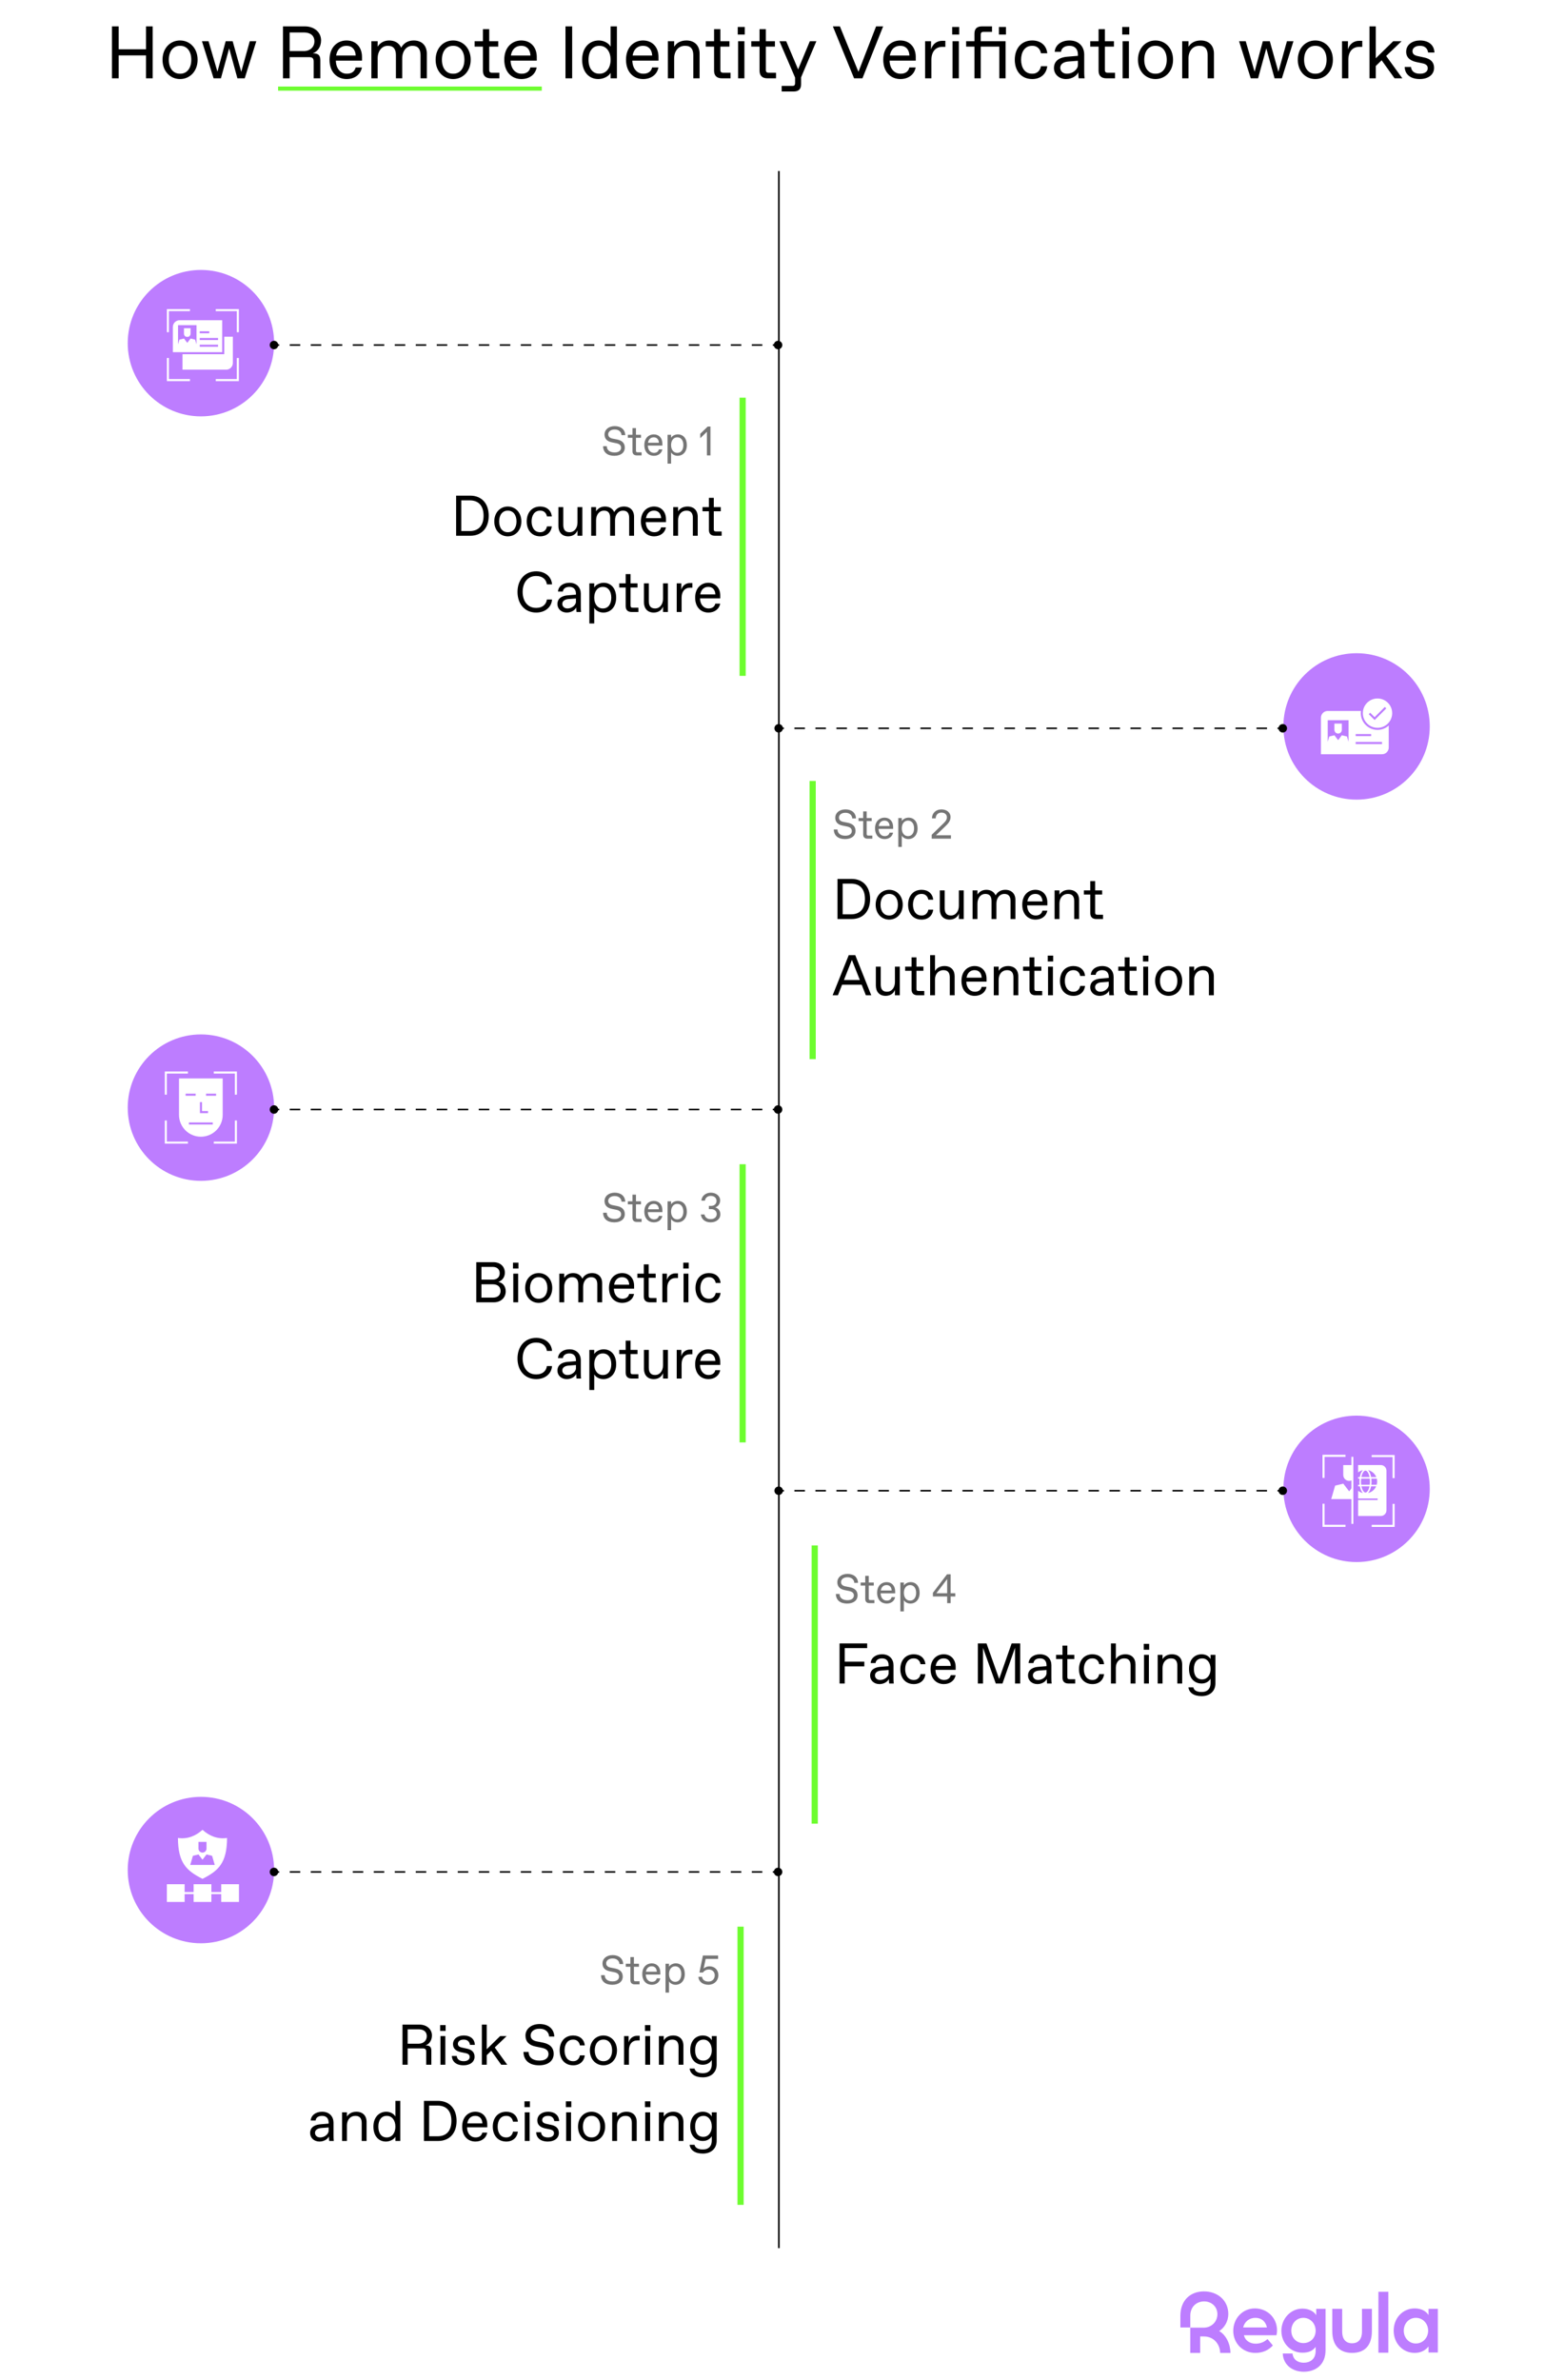 <svg width="750" height="1155" viewBox="0 0 750 1155" fill="none" xmlns="http://www.w3.org/2000/svg">
<rect width="750" height="1155" fill="white"/>
<path d="M57.597 38H54.357V12.8H57.597V23.924H70.881V12.8H74.121V38H70.881V26.876H57.597V38ZM87.388 38.36C82.6 38.36 78.892 34.58 78.892 29C78.892 23.42 82.6 19.64 87.388 19.64C92.176 19.64 95.92 23.42 95.92 29C95.92 34.58 92.176 38.36 87.388 38.36ZM87.244 35.768H87.568C90.592 35.768 92.86 33.284 92.86 29C92.86 24.716 90.592 22.232 87.568 22.232H87.244C84.22 22.232 81.952 24.716 81.952 29C81.952 33.284 84.22 35.768 87.244 35.768ZM117.111 34.868L121.251 20H124.419L118.803 38H115.239L111.243 23.456L107.247 38H103.683L98.031 20H101.235L105.555 34.796L109.551 20H112.935L117.111 34.868ZM140.601 38H137.361V12.8H148.017C152.589 12.8 155.865 15.68 155.865 19.604C155.865 22.736 154.137 25.076 151.833 25.868C154.569 25.868 155.505 26.84 155.505 29.36V38H152.265V29.972C152.265 28.28 151.725 27.74 150.033 27.74H140.601V38ZM140.601 15.752V24.788H147.513C150.537 24.788 152.625 22.808 152.625 20.072C152.625 17.3 150.717 15.752 147.513 15.752H140.601ZM168.279 38.36C163.815 38.36 159.963 35.228 159.963 28.964C159.963 22.7 163.995 19.64 168.207 19.64C172.815 19.64 175.731 22.952 175.731 27.632V29.432H163.023C163.167 33.86 165.795 35.768 168.243 35.768H168.531C170.511 35.768 172.167 34.796 172.635 32.744H175.695C175.011 36.344 171.987 38.36 168.279 38.36ZM163.167 26.948H172.671C172.527 23.816 170.691 22.232 168.351 22.232H168.063C166.047 22.232 163.779 23.384 163.167 26.948ZM183.334 38H180.274V20H183.334V22.628C184.414 20.936 186.286 19.64 188.914 19.64C191.506 19.64 193.666 20.756 194.746 23.132C196.114 20.648 198.418 19.64 200.83 19.64C204.754 19.64 207.202 22.088 207.202 26.048V38H204.142V26.768C204.142 23.888 202.954 22.232 200.326 22.232H200.074C197.41 22.232 195.25 24.716 195.25 28.28V38H192.19V26.768C192.19 23.888 191.038 22.232 188.41 22.232H188.122C185.458 22.232 183.334 24.716 183.334 28.28V38ZM219.963 38.36C215.175 38.36 211.467 34.58 211.467 29C211.467 23.42 215.175 19.64 219.963 19.64C224.751 19.64 228.495 23.42 228.495 29C228.495 34.58 224.751 38.36 219.963 38.36ZM219.819 35.768H220.143C223.167 35.768 225.435 33.284 225.435 29C225.435 24.716 223.167 22.232 220.143 22.232H219.819C216.795 22.232 214.527 24.716 214.527 29C214.527 33.284 216.795 35.768 219.819 35.768ZM242.414 38H238.202C235.754 38 234.422 36.74 234.422 34.292V22.628H230.39V20H234.422V14.168H237.482V20H241.874V22.628H237.482V33.86C237.482 34.94 237.842 35.3 238.922 35.3H242.414V38ZM253.112 38.36C248.648 38.36 244.796 35.228 244.796 28.964C244.796 22.7 248.828 19.64 253.04 19.64C257.648 19.64 260.564 22.952 260.564 27.632V29.432H247.856C248 33.86 250.628 35.768 253.076 35.768H253.364C255.344 35.768 257 34.796 257.468 32.744H260.528C259.844 36.344 256.82 38.36 253.112 38.36ZM248 26.948H257.504C257.36 23.816 255.524 22.232 253.184 22.232H252.896C250.88 22.232 248.612 23.384 248 26.948ZM277.745 38H274.505V12.8H277.745V38ZM290.436 38.36C285.864 38.36 282.588 34.868 282.588 29C282.588 23.132 286.116 19.64 290.688 19.64C293.136 19.64 295.44 20.9 296.412 22.628V12.8H299.472V38H296.412V35.372C295.44 37.1 292.884 38.36 290.436 38.36ZM290.832 35.768H291.084C294.108 35.768 296.412 33.176 296.412 29C296.412 24.824 294.108 22.232 291.084 22.232H290.832C287.736 22.232 285.684 24.824 285.684 29C285.684 33.176 287.736 35.768 290.832 35.768ZM312.209 38.36C307.745 38.36 303.893 35.228 303.893 28.964C303.893 22.7 307.925 19.64 312.137 19.64C316.745 19.64 319.661 22.952 319.661 27.632V29.432H306.953C307.097 33.86 309.725 35.768 312.173 35.768H312.461C314.441 35.768 316.097 34.796 316.565 32.744H319.625C318.941 36.344 315.917 38.36 312.209 38.36ZM307.097 26.948H316.601C316.457 23.816 314.621 22.232 312.281 22.232H311.993C309.977 22.232 307.709 23.384 307.097 26.948ZM327.264 38H324.204V20H327.264V22.7C328.308 20.936 330.288 19.64 333.204 19.64C337.164 19.64 339.612 22.088 339.612 26.048V38H336.552V26.768C336.552 23.888 335.364 22.232 332.7 22.232H332.412C329.424 22.232 327.264 24.716 327.264 28.28V38ZM354.633 38H350.421C347.973 38 346.641 36.74 346.641 34.292V22.628H342.609V20H346.641V14.168H349.701V20H354.093V22.628H349.701V33.86C349.701 34.94 350.061 35.3 351.141 35.3H354.633V38ZM361.545 16.76H358.125V13.088H361.545V16.76ZM361.365 38H358.305V20H361.365V38ZM376.711 38H372.499C370.051 38 368.719 36.74 368.719 34.292V22.628H364.687V20H368.719V14.168H371.779V20H376.171V22.628H371.779V33.86C371.779 34.94 372.139 35.3 373.219 35.3H376.711V38ZM393.127 20H396.295L388.879 37.532V40.844C388.879 43.256 387.691 44.408 385.243 44.408H379.447V41.708H384.523C385.603 41.708 385.963 41.348 385.963 40.268V37.64L378.367 20H381.643L387.439 33.68L393.127 20ZM416.72 34.868L425.288 12.8H428.708L418.664 38H414.596L404.3 12.8H407.72L416.72 34.868ZM437.084 38.36C432.62 38.36 428.768 35.228 428.768 28.964C428.768 22.7 432.8 19.64 437.012 19.64C441.62 19.64 444.536 22.952 444.536 27.632V29.432H431.828C431.972 33.86 434.6 35.768 437.048 35.768H437.336C439.316 35.768 440.972 34.796 441.44 32.744H444.5C443.816 36.344 440.792 38.36 437.084 38.36ZM431.972 26.948H441.476C441.332 23.816 439.496 22.232 437.156 22.232H436.868C434.852 22.232 432.584 23.384 431.972 26.948ZM452.139 38H449.079V20H451.959V23.996C452.715 21.26 454.911 19.82 457.287 19.82H458.907V22.736H457.467C454.155 22.736 452.139 25.112 452.139 29V38ZM465.643 16.76H462.223V13.088H465.643V16.76ZM465.463 38H462.403V20H465.463V38ZM476.093 38H473.033V22.628H469.001V20H473.033V16.4C473.033 13.952 474.221 12.8 476.705 12.8H481.565V15.464H477.533C476.453 15.464 476.093 15.824 476.093 16.904V20H488.153V38H485.093V22.628H476.093V38ZM488.333 16.76H484.913V13.088H488.333V16.76ZM501.108 38.36C495.636 38.36 492.612 34.292 492.612 29C492.612 23.708 495.636 19.64 501.108 19.64C505.14 19.64 508.02 22.016 508.38 25.868H505.32C504.96 23.744 503.448 22.232 501.288 22.232H500.964C497.364 22.232 495.672 25.4 495.672 29C495.672 32.6 497.364 35.768 500.964 35.768H501.288C503.448 35.768 504.96 34.22 505.32 32.132H508.38C507.912 35.948 505.14 38.36 501.108 38.36ZM517.499 38.36C514.151 38.36 511.631 36.092 511.631 33.032C511.631 28.964 515.195 27.74 518.075 27.524L523.259 27.092V26.48C523.259 23.78 521.747 22.232 519.263 22.232H519.011C516.995 22.232 515.267 23.204 515.051 25.148H511.991C512.207 21.872 515.159 19.64 519.155 19.64C523.907 19.64 526.319 22.808 526.319 26.48V34.04C526.319 35.12 526.319 36.74 526.499 38H523.619C523.475 37.136 523.439 35.552 523.439 35.12C522.719 36.74 520.451 38.36 517.499 38.36ZM517.823 35.768H518.147C520.451 35.768 523.259 33.86 523.259 31.52V29.504L518.543 29.864C516.275 30.044 514.691 31.124 514.691 32.888C514.691 34.544 516.023 35.768 517.823 35.768ZM541.278 38H537.066C534.618 38 533.286 36.74 533.286 34.292V22.628H529.254V20H533.286V14.168H536.346V20H540.738V22.628H536.346V33.86C536.346 34.94 536.706 35.3 537.786 35.3H541.278V38ZM548.19 16.76H544.77V13.088H548.19V16.76ZM548.01 38H544.95V20H548.01V38ZM560.908 38.36C556.12 38.36 552.412 34.58 552.412 29C552.412 23.42 556.12 19.64 560.908 19.64C565.696 19.64 569.44 23.42 569.44 29C569.44 34.58 565.696 38.36 560.908 38.36ZM560.764 35.768H561.088C564.112 35.768 566.38 33.284 566.38 29C566.38 24.716 564.112 22.232 561.088 22.232H560.764C557.74 22.232 555.472 24.716 555.472 29C555.472 33.284 557.74 35.768 560.764 35.768ZM576.943 38H573.883V20H576.943V22.7C577.987 20.936 579.967 19.64 582.883 19.64C586.843 19.64 589.291 22.088 589.291 26.048V38H586.231V26.768C586.231 23.888 585.043 22.232 582.379 22.232H582.091C579.103 22.232 576.943 24.716 576.943 28.28V38ZM620.584 34.868L624.724 20H627.892L622.276 38H618.712L614.716 23.456L610.72 38H607.156L601.504 20H604.708L609.028 34.796L613.024 20H616.408L620.584 34.868ZM638.498 38.36C633.71 38.36 630.002 34.58 630.002 29C630.002 23.42 633.71 19.64 638.498 19.64C643.286 19.64 647.03 23.42 647.03 29C647.03 34.58 643.286 38.36 638.498 38.36ZM638.354 35.768H638.678C641.702 35.768 643.97 33.284 643.97 29C643.97 24.716 641.702 22.232 638.678 22.232H638.354C635.33 22.232 633.062 24.716 633.062 29C633.062 33.284 635.33 35.768 638.354 35.768ZM654.533 38H651.473V20H654.353V23.996C655.109 21.26 657.305 19.82 659.681 19.82H661.301V22.736H659.861C656.549 22.736 654.533 25.112 654.533 29V38ZM667.857 38H664.797V12.8H667.857V28.28L676.317 20H680.385L672.897 27.164L680.745 38H676.965L670.701 29.252L667.857 32.024V38ZM689.194 38.36C684.478 38.36 681.958 35.876 681.886 32.492H684.946C685.162 34.76 686.926 35.768 689.158 35.768H689.482C691.57 35.768 693.082 34.76 693.082 33.14C693.082 31.916 692.398 31.088 690.382 30.692L687.754 30.152C684.91 29.576 682.606 28.172 682.606 25.112C682.606 21.548 685.774 19.64 689.302 19.64C693.946 19.64 696.25 22.268 696.322 25.508H693.262C693.046 23.78 691.858 22.232 689.482 22.232H689.158C686.998 22.232 685.666 23.42 685.666 24.788C685.666 26.156 686.494 26.876 688.438 27.272L691.282 27.884C693.946 28.424 696.142 29.792 696.142 32.96C696.142 36.272 693.298 38.36 689.194 38.36Z" fill="black"/>
<path d="M378.091 83L378.09 1091" stroke="black" stroke-width="0.772"/>
<rect x="359" y="193" width="3" height="135" fill="#6DFD2F"/>
<path d="M298.22 221.2C294.9 221.2 292.82 219.58 292.76 216.54H294.56C294.56 218.5 296.1 219.56 298.28 219.56H298.48C300.44 219.56 301.5 218.56 301.5 217.3C301.5 216.1 300.74 215.42 299.18 215.1L296.94 214.64C294.74 214.18 293.46 212.96 293.46 210.8C293.46 208.6 295.38 206.8 298.4 206.8C301.46 206.8 303.42 208.48 303.52 211.16H301.72C301.6 209.48 300.28 208.44 298.5 208.44H298.3C296.48 208.44 295.26 209.44 295.26 210.78C295.26 211.92 296.06 212.58 297.32 212.84L299.56 213.28C301.94 213.76 303.3 215 303.3 217.22C303.3 219.68 301.3 221.2 298.22 221.2ZM311.461 221H309.121C307.761 221 307.021 220.3 307.021 218.94V212.46H304.781V211H307.021V207.76H308.721V211H311.161V212.46H308.721V218.7C308.721 219.3 308.921 219.5 309.521 219.5H311.461V221ZM317.404 221.2C314.924 221.2 312.784 219.46 312.784 215.98C312.784 212.5 315.024 210.8 317.364 210.8C319.924 210.8 321.544 212.64 321.544 215.24V216.24H314.484C314.564 218.7 316.024 219.76 317.384 219.76H317.544C318.644 219.76 319.564 219.22 319.824 218.08H321.524C321.144 220.08 319.464 221.2 317.404 221.2ZM314.564 214.86H319.844C319.764 213.12 318.744 212.24 317.444 212.24H317.284C316.164 212.24 314.904 212.88 314.564 214.86ZM325.767 225H324.067V211H325.767V212.46C326.287 211.5 327.707 210.8 329.067 210.8C331.607 210.8 333.427 212.74 333.427 216C333.427 219.26 331.467 221.2 328.947 221.2C327.567 221.2 326.287 220.5 325.767 219.54V225ZM328.707 219.76H328.847C330.567 219.76 331.727 218.32 331.727 216C331.727 213.68 330.567 212.24 328.847 212.24H328.707C327.047 212.24 325.767 213.68 325.767 216C325.767 218.32 327.047 219.76 328.707 219.76ZM339.925 210.52L343.545 207H344.885V221H343.165V209.54L339.925 212.66V210.52Z" fill="#757575"/>
<path d="M228.291 260H221.423V240.535H228.291C233.658 240.535 237.245 244.178 237.245 250.296C237.245 256.413 233.658 260 228.291 260ZM223.926 242.816V257.72H228.013C232.296 257.72 234.743 255.106 234.743 250.268C234.743 245.429 232.296 242.816 228.013 242.816H223.926ZM246.502 260.278C242.804 260.278 239.94 257.358 239.94 253.048C239.94 248.738 242.804 245.819 246.502 245.819C250.201 245.819 253.092 248.738 253.092 253.048C253.092 257.358 250.201 260.278 246.502 260.278ZM246.391 258.276H246.641C248.977 258.276 250.729 256.357 250.729 253.048C250.729 249.739 248.977 247.821 246.641 247.821H246.391C244.055 247.821 242.304 249.739 242.304 253.048C242.304 256.357 244.055 258.276 246.391 258.276ZM262.253 260.278C258.026 260.278 255.69 257.136 255.69 253.048C255.69 248.961 258.026 245.819 262.253 245.819C265.367 245.819 267.592 247.654 267.87 250.629H265.506C265.228 248.989 264.06 247.821 262.392 247.821H262.141C259.361 247.821 258.054 250.268 258.054 253.048C258.054 255.829 259.361 258.276 262.141 258.276H262.392C264.06 258.276 265.228 257.08 265.506 255.468H267.87C267.508 258.415 265.367 260.278 262.253 260.278ZM275.831 260.278C272.717 260.278 271.076 258.193 271.076 255.273V246.097H273.44V254.717C273.44 257.08 274.413 258.276 276.415 258.276H276.665C278.528 258.276 280.336 256.524 280.336 253.605V246.097H282.699V260H280.336V257.358C279.752 258.999 278.195 260.278 275.831 260.278ZM289.356 260H286.992V246.097H289.356V248.127C290.19 246.82 291.636 245.819 293.666 245.819C295.668 245.819 297.336 246.681 298.17 248.516C299.227 246.597 301.007 245.819 302.87 245.819C305.901 245.819 307.791 247.71 307.791 250.768V260H305.428V251.324C305.428 249.1 304.51 247.821 302.48 247.821H302.286C300.228 247.821 298.56 249.739 298.56 252.492V260H296.196V251.324C296.196 249.1 295.306 247.821 293.276 247.821H293.054C290.996 247.821 289.356 249.739 289.356 252.492V260ZM317.536 260.278C314.088 260.278 311.113 257.859 311.113 253.021C311.113 248.182 314.227 245.819 317.481 245.819C321.04 245.819 323.292 248.377 323.292 251.992V253.382H313.477C313.588 256.802 315.618 258.276 317.509 258.276H317.731C319.26 258.276 320.54 257.525 320.901 255.94H323.265C322.736 258.721 320.401 260.278 317.536 260.278ZM313.588 251.463H320.929C320.818 249.044 319.399 247.821 317.592 247.821H317.37C315.812 247.821 314.061 248.711 313.588 251.463ZM329.165 260H326.801V246.097H329.165V248.182C329.971 246.82 331.5 245.819 333.753 245.819C336.811 245.819 338.702 247.71 338.702 250.768V260H336.339V251.324C336.339 249.1 335.421 247.821 333.363 247.821H333.141C330.833 247.821 329.165 249.739 329.165 252.492V260ZM350.305 260H347.051C345.161 260 344.132 259.027 344.132 257.136V248.127H341.017V246.097H344.132V241.592H346.495V246.097H349.888V248.127H346.495V256.802C346.495 257.636 346.773 257.915 347.608 257.915H350.305V260ZM260.304 297.278C254.66 297.278 251.212 292.968 251.212 287.268C251.212 281.567 254.66 277.257 260.304 277.257C264.503 277.257 267.729 279.76 267.979 283.597H265.476C265.198 281.262 263.363 279.538 260.444 279.538H260.165C255.994 279.538 253.714 282.986 253.714 287.268C253.714 291.55 255.994 294.998 260.165 294.998H260.444C263.363 294.998 265.198 293.274 265.476 290.938H267.979C267.729 294.775 264.503 297.278 260.304 297.278ZM275.131 297.278C272.545 297.278 270.598 295.526 270.598 293.163C270.598 290.021 273.351 289.075 275.576 288.908L279.58 288.575V288.102C279.58 286.016 278.412 284.821 276.493 284.821H276.299C274.741 284.821 273.407 285.572 273.24 287.073H270.876C271.043 284.543 273.323 282.819 276.41 282.819C280.08 282.819 281.943 285.266 281.943 288.102V293.941C281.943 294.775 281.943 296.027 282.082 297H279.858C279.747 296.333 279.719 295.109 279.719 294.775C279.163 296.027 277.411 297.278 275.131 297.278ZM275.381 295.276H275.631C277.411 295.276 279.58 293.802 279.58 291.995V290.438L275.937 290.716C274.185 290.855 272.962 291.689 272.962 293.051C272.962 294.331 273.991 295.276 275.381 295.276ZM288.46 302.561H286.096V283.097H288.46V285.127C289.183 283.792 291.157 282.819 293.048 282.819C296.579 282.819 299.109 285.516 299.109 290.048C299.109 294.581 296.384 297.278 292.881 297.278C290.962 297.278 289.183 296.305 288.46 294.97V302.561ZM292.547 295.276H292.742C295.133 295.276 296.746 293.274 296.746 290.048C296.746 286.823 295.133 284.821 292.742 284.821H292.547C290.239 284.821 288.46 286.823 288.46 290.048C288.46 293.274 290.239 295.276 292.547 295.276ZM309.899 297H306.645C304.754 297 303.726 296.027 303.726 294.136V285.127H300.611V283.097H303.726V278.592H306.089V283.097H309.481V285.127H306.089V293.802C306.089 294.636 306.367 294.915 307.201 294.915H309.899V297ZM317.351 297.278C314.236 297.278 312.596 295.193 312.596 292.273V283.097H314.959V291.717C314.959 294.08 315.933 295.276 317.935 295.276H318.185C320.048 295.276 321.855 293.524 321.855 290.605V283.097H324.219V297H321.855V294.358C321.271 295.999 319.714 297.278 317.351 297.278ZM330.875 297H328.512V283.097H330.736V286.183C331.32 284.07 333.016 282.958 334.852 282.958H336.103V285.21H334.991C332.432 285.21 330.875 287.045 330.875 290.048V297ZM343.877 297.278C340.429 297.278 337.453 294.859 337.453 290.021C337.453 285.182 340.568 282.819 343.821 282.819C347.38 282.819 349.632 285.377 349.632 288.992V290.382H339.817C339.928 293.802 341.958 295.276 343.849 295.276H344.071C345.601 295.276 346.88 294.525 347.241 292.94H349.605C349.076 295.721 346.741 297.278 343.877 297.278ZM339.928 288.463H347.269C347.158 286.044 345.74 284.821 343.932 284.821H343.71C342.153 284.821 340.401 285.711 339.928 288.463Z" fill="black"/>
<rect x="393" y="379" width="3" height="135" fill="#6DFD2F"/>
<path d="M410.22 407.2C406.9 407.2 404.82 405.58 404.76 402.54H406.56C406.56 404.5 408.1 405.56 410.28 405.56H410.48C412.44 405.56 413.5 404.56 413.5 403.3C413.5 402.1 412.74 401.42 411.18 401.1L408.94 400.64C406.74 400.18 405.46 398.96 405.46 396.8C405.46 394.6 407.38 392.8 410.4 392.8C413.46 392.8 415.42 394.48 415.52 397.16H413.72C413.6 395.48 412.28 394.44 410.5 394.44H410.3C408.48 394.44 407.26 395.44 407.26 396.78C407.26 397.92 408.06 398.58 409.32 398.84L411.56 399.28C413.94 399.76 415.3 401 415.3 403.22C415.3 405.68 413.3 407.2 410.22 407.2ZM423.461 407H421.121C419.761 407 419.021 406.3 419.021 404.94V398.46H416.781V397H419.021V393.76H420.721V397H423.161V398.46H420.721V404.7C420.721 405.3 420.921 405.5 421.521 405.5H423.461V407ZM429.404 407.2C426.924 407.2 424.784 405.46 424.784 401.98C424.784 398.5 427.024 396.8 429.364 396.8C431.924 396.8 433.544 398.64 433.544 401.24V402.24H426.484C426.564 404.7 428.024 405.76 429.384 405.76H429.544C430.644 405.76 431.564 405.22 431.824 404.08H433.524C433.144 406.08 431.464 407.2 429.404 407.2ZM426.564 400.86H431.844C431.764 399.12 430.744 398.24 429.444 398.24H429.284C428.164 398.24 426.904 398.88 426.564 400.86ZM437.767 411H436.067V397H437.767V398.46C438.287 397.5 439.707 396.8 441.067 396.8C443.607 396.8 445.427 398.74 445.427 402C445.427 405.26 443.467 407.2 440.947 407.2C439.567 407.2 438.287 406.5 437.767 405.54V411ZM440.707 405.76H440.847C442.567 405.76 443.727 404.32 443.727 402C443.727 399.68 442.567 398.24 440.847 398.24H440.707C439.047 398.24 437.767 399.68 437.767 402C437.767 404.32 439.047 405.76 440.707 405.76ZM458.545 401.34L454.345 405.36H461.625V407H452.285V405.12L457.185 400.36C458.525 399.04 459.665 398.14 459.665 396.6C459.665 395.28 458.565 394.36 457.145 394.36H456.945C455.325 394.36 454.225 395.52 454.225 397.14H452.425C452.445 394.52 454.385 392.8 457.025 392.8C459.485 392.8 461.425 394.22 461.425 396.54C461.425 398.58 460.025 399.92 458.545 401.34Z" fill="#757575"/>
<path d="M413.426 446H406.558V426.535H413.426C418.793 426.535 422.38 430.178 422.38 436.296C422.38 442.413 418.793 446 413.426 446ZM409.061 428.816V443.72H413.148C417.431 443.72 419.877 441.106 419.877 436.268C419.877 431.429 417.431 428.816 413.148 428.816H409.061ZM431.637 446.278C427.939 446.278 425.075 443.358 425.075 439.048C425.075 434.738 427.939 431.819 431.637 431.819C435.335 431.819 438.227 434.738 438.227 439.048C438.227 443.358 435.335 446.278 431.637 446.278ZM431.526 444.276H431.776C434.112 444.276 435.864 442.357 435.864 439.048C435.864 435.739 434.112 433.821 431.776 433.821H431.526C429.19 433.821 427.438 435.739 427.438 439.048C427.438 442.357 429.19 444.276 431.526 444.276ZM447.388 446.278C443.161 446.278 440.825 443.136 440.825 439.048C440.825 434.961 443.161 431.819 447.388 431.819C450.502 431.819 452.726 433.654 453.005 436.629H450.641C450.363 434.989 449.195 433.821 447.527 433.821H447.276C444.496 433.821 443.189 436.268 443.189 439.048C443.189 441.829 444.496 444.276 447.276 444.276H447.527C449.195 444.276 450.363 443.08 450.641 441.468H453.005C452.643 444.415 450.502 446.278 447.388 446.278ZM460.966 446.278C457.852 446.278 456.211 444.193 456.211 441.273V432.097H458.575V440.717C458.575 443.08 459.548 444.276 461.55 444.276H461.8C463.663 444.276 465.471 442.524 465.471 439.605V432.097H467.834V446H465.471V443.358C464.887 444.999 463.33 446.278 460.966 446.278ZM474.491 446H472.127V432.097H474.491V434.127C475.325 432.82 476.771 431.819 478.801 431.819C480.803 431.819 482.471 432.681 483.305 434.516C484.362 432.597 486.142 431.819 488.005 431.819C491.036 431.819 492.926 433.71 492.926 436.768V446H490.563V437.324C490.563 435.1 489.645 433.821 487.615 433.821H487.421C485.363 433.821 483.695 435.739 483.695 438.492V446H481.331V437.324C481.331 435.1 480.441 433.821 478.411 433.821H478.189C476.131 433.821 474.491 435.739 474.491 438.492V446ZM502.671 446.278C499.223 446.278 496.248 443.859 496.248 439.021C496.248 434.182 499.362 431.819 502.616 431.819C506.175 431.819 508.427 434.377 508.427 437.992V439.382H498.612C498.723 442.802 500.753 444.276 502.644 444.276H502.866C504.395 444.276 505.675 443.525 506.036 441.94H508.4C507.871 444.721 505.535 446.278 502.671 446.278ZM498.723 437.463H506.064C505.953 435.044 504.534 433.821 502.727 433.821H502.505C500.947 433.821 499.196 434.711 498.723 437.463ZM514.3 446H511.936V432.097H514.3V434.182C515.106 432.82 516.635 431.819 518.888 431.819C521.946 431.819 523.837 433.71 523.837 436.768V446H521.474V437.324C521.474 435.1 520.556 433.821 518.498 433.821H518.276C515.968 433.821 514.3 435.739 514.3 438.492V446ZM535.44 446H532.186C530.296 446 529.267 445.027 529.267 443.136V434.127H526.152V432.097H529.267V427.592H531.63V432.097H535.023V434.127H531.63V442.802C531.63 443.636 531.908 443.915 532.743 443.915H535.44V446ZM422.936 483H420.322L418.293 477.884H408.783L406.753 483H404.195L412.008 463.535H415.178L422.936 483ZM413.538 465.843L409.673 475.603H417.403L413.538 465.843ZM429.928 483.278C426.814 483.278 425.173 481.193 425.173 478.273V469.097H427.537V477.717C427.537 480.08 428.51 481.276 430.512 481.276H430.762C432.625 481.276 434.433 479.524 434.433 476.605V469.097H436.796V483H434.433V480.358C433.849 481.999 432.292 483.278 429.928 483.278ZM448.68 483H445.427C443.536 483 442.507 482.027 442.507 480.136V471.127H439.393V469.097H442.507V464.592H444.871V469.097H448.263V471.127H444.871V479.802C444.871 480.636 445.149 480.915 445.983 480.915H448.68V483ZM453.88 483H451.517V463.535H453.88V471.182C454.742 469.792 456.244 468.819 458.496 468.819C461.666 468.819 463.418 470.821 463.418 473.74V483H461.054V474.297C461.054 472.1 460.137 470.821 458.079 470.821H457.829C455.799 470.821 453.88 472.461 453.88 475.298V483ZM473.154 483.278C469.706 483.278 466.731 480.859 466.731 476.021C466.731 471.182 469.845 468.819 473.099 468.819C476.658 468.819 478.91 471.377 478.91 474.992V476.382H469.094C469.206 479.802 471.236 481.276 473.126 481.276H473.349C474.878 481.276 476.157 480.525 476.519 478.94H478.882C478.354 481.721 476.018 483.278 473.154 483.278ZM469.206 474.463H476.547C476.435 472.044 475.017 470.821 473.21 470.821H472.987C471.43 470.821 469.678 471.711 469.206 474.463ZM484.782 483H482.419V469.097H484.782V471.182C485.589 469.82 487.118 468.819 489.37 468.819C492.429 468.819 494.32 470.71 494.32 473.768V483H491.956V474.324C491.956 472.1 491.039 470.821 488.981 470.821H488.759C486.451 470.821 484.782 472.739 484.782 475.492V483ZM505.923 483H502.669C500.778 483 499.75 482.027 499.75 480.136V471.127H496.635V469.097H499.75V464.592H502.113V469.097H505.505V471.127H502.113V479.802C502.113 480.636 502.391 480.915 503.225 480.915H505.923V483ZM511.261 466.594H508.62V463.758H511.261V466.594ZM511.122 483H508.759V469.097H511.122V483ZM521.113 483.278C516.886 483.278 514.55 480.136 514.55 476.048C514.55 471.961 516.886 468.819 521.113 468.819C524.227 468.819 526.452 470.654 526.73 473.629H524.366C524.088 471.989 522.92 470.821 521.252 470.821H521.002C518.221 470.821 516.914 473.268 516.914 476.048C516.914 478.829 518.221 481.276 521.002 481.276H521.252C522.92 481.276 524.088 480.08 524.366 478.468H526.73C526.368 481.415 524.227 483.278 521.113 483.278ZM533.774 483.278C531.188 483.278 529.241 481.526 529.241 479.163C529.241 476.021 531.994 475.075 534.218 474.908L538.223 474.575V474.102C538.223 472.016 537.055 470.821 535.136 470.821H534.941C533.384 470.821 532.05 471.572 531.883 473.073H529.519C529.686 470.543 531.966 468.819 535.053 468.819C538.723 468.819 540.586 471.266 540.586 474.102V479.941C540.586 480.775 540.586 482.027 540.725 483H538.501C538.389 482.333 538.362 481.109 538.362 480.775C537.806 482.027 536.054 483.278 533.774 483.278ZM534.024 481.276H534.274C536.054 481.276 538.223 479.802 538.223 477.995V476.438L534.58 476.716C532.828 476.855 531.605 477.689 531.605 479.051C531.605 480.331 532.634 481.276 534.024 481.276ZM552.14 483H548.887C546.996 483 545.967 482.027 545.967 480.136V471.127H542.853V469.097H545.967V464.592H548.33V469.097H551.723V471.127H548.33V479.802C548.33 480.636 548.609 480.915 549.443 480.915H552.14V483ZM557.479 466.594H554.837V463.758H557.479V466.594ZM557.34 483H554.976V469.097H557.34V483ZM567.302 483.278C563.604 483.278 560.74 480.358 560.74 476.048C560.74 471.738 563.604 468.819 567.302 468.819C571.001 468.819 573.892 471.738 573.892 476.048C573.892 480.358 571.001 483.278 567.302 483.278ZM567.191 481.276H567.441C569.777 481.276 571.529 479.357 571.529 476.048C571.529 472.739 569.777 470.821 567.441 470.821H567.191C564.855 470.821 563.104 472.739 563.104 476.048C563.104 479.357 564.855 481.276 567.191 481.276ZM579.688 483H577.325V469.097H579.688V471.182C580.495 469.82 582.024 468.819 584.276 468.819C587.335 468.819 589.226 470.71 589.226 473.768V483H586.862V474.324C586.862 472.1 585.945 470.821 583.887 470.821H583.664C581.357 470.821 579.688 472.739 579.688 475.492V483Z" fill="black"/>
<rect x="394" y="750" width="3" height="135" fill="#6DFD2F"/>
<path d="M411.22 778.2C407.9 778.2 405.82 776.58 405.76 773.54H407.56C407.56 775.5 409.1 776.56 411.28 776.56H411.48C413.44 776.56 414.5 775.56 414.5 774.3C414.5 773.1 413.74 772.42 412.18 772.1L409.94 771.64C407.74 771.18 406.46 769.96 406.46 767.8C406.46 765.6 408.38 763.8 411.4 763.8C414.46 763.8 416.42 765.48 416.52 768.16H414.72C414.6 766.48 413.28 765.44 411.5 765.44H411.3C409.48 765.44 408.26 766.44 408.26 767.78C408.26 768.92 409.06 769.58 410.32 769.84L412.56 770.28C414.94 770.76 416.3 772 416.3 774.22C416.3 776.68 414.3 778.2 411.22 778.2ZM424.461 778H422.121C420.761 778 420.021 777.3 420.021 775.94V769.46H417.781V768H420.021V764.76H421.721V768H424.161V769.46H421.721V775.7C421.721 776.3 421.921 776.5 422.521 776.5H424.461V778ZM430.404 778.2C427.924 778.2 425.784 776.46 425.784 772.98C425.784 769.5 428.024 767.8 430.364 767.8C432.924 767.8 434.544 769.64 434.544 772.24V773.24H427.484C427.564 775.7 429.024 776.76 430.384 776.76H430.544C431.644 776.76 432.564 776.22 432.824 775.08H434.524C434.144 777.08 432.464 778.2 430.404 778.2ZM427.564 771.86H432.844C432.764 770.12 431.744 769.24 430.444 769.24H430.284C429.164 769.24 427.904 769.88 427.564 771.86ZM438.767 782H437.067V768H438.767V769.46C439.287 768.5 440.707 767.8 442.067 767.8C444.607 767.8 446.427 769.74 446.427 773C446.427 776.26 444.467 778.2 441.947 778.2C440.567 778.2 439.287 777.5 438.767 776.54V782ZM441.707 776.76H441.847C443.567 776.76 444.727 775.32 444.727 773C444.727 770.68 443.567 769.24 441.847 769.24H441.707C440.047 769.24 438.767 770.68 438.767 773C438.767 775.32 440.047 776.76 441.707 776.76ZM461.485 778H459.785V774.76H452.865V772.98L459.725 764H461.485V773.2H463.725V774.76H461.485V778ZM459.785 766.32L454.545 773.2H459.785V766.32Z" fill="#757575"/>
<path d="M410.061 817H407.558V797.535H420.961V799.816H410.061V806.406H419.571V808.686H410.061V817ZM426.915 817.278C424.329 817.278 422.383 815.526 422.383 813.163C422.383 810.021 425.135 809.075 427.36 808.908L431.364 808.575V808.102C431.364 806.016 430.196 804.821 428.277 804.821H428.083C426.526 804.821 425.191 805.572 425.024 807.073H422.661C422.827 804.543 425.108 802.819 428.194 802.819C431.865 802.819 433.728 805.266 433.728 808.102V813.941C433.728 814.775 433.728 816.027 433.867 817H431.642C431.531 816.333 431.503 815.109 431.503 814.775C430.947 816.027 429.195 817.278 426.915 817.278ZM427.165 815.276H427.415C429.195 815.276 431.364 813.802 431.364 811.995V810.438L427.721 810.716C425.97 810.855 424.746 811.689 424.746 813.051C424.746 814.331 425.775 815.276 427.165 815.276ZM443.608 817.278C439.382 817.278 437.046 814.136 437.046 810.048C437.046 805.961 439.382 802.819 443.608 802.819C446.723 802.819 448.947 804.654 449.225 807.629H446.862C446.584 805.989 445.416 804.821 443.747 804.821H443.497C440.717 804.821 439.41 807.268 439.41 810.048C439.41 812.829 440.717 815.276 443.497 815.276H443.747C445.416 815.276 446.584 814.08 446.862 812.468H449.225C448.864 815.415 446.723 817.278 443.608 817.278ZM458.16 817.278C454.712 817.278 451.737 814.859 451.737 810.021C451.737 805.182 454.851 802.819 458.104 802.819C461.664 802.819 463.916 805.377 463.916 808.992V810.382H454.1C454.212 813.802 456.241 815.276 458.132 815.276H458.355C459.884 815.276 461.163 814.525 461.525 812.94H463.888C463.36 815.721 461.024 817.278 458.16 817.278ZM454.212 808.463H461.552C461.441 806.044 460.023 804.821 458.216 804.821H457.993C456.436 804.821 454.684 805.711 454.212 808.463ZM485.029 814.775L491.091 797.535H495.234V817H492.731V799.649L486.641 817H483.388L477.187 799.704V817H474.685V797.535H478.883L485.029 814.775ZM503.573 817.278C500.987 817.278 499.04 815.526 499.04 813.163C499.04 810.021 501.793 809.075 504.018 808.908L508.022 808.575V808.102C508.022 806.016 506.854 804.821 504.935 804.821H504.741C503.183 804.821 501.849 805.572 501.682 807.073H499.318C499.485 804.543 501.765 802.819 504.852 802.819C508.522 802.819 510.385 805.266 510.385 808.102V813.941C510.385 814.775 510.385 816.027 510.524 817H508.3C508.189 816.333 508.161 815.109 508.161 814.775C507.605 816.027 505.853 817.278 503.573 817.278ZM503.823 815.276H504.073C505.853 815.276 508.022 813.802 508.022 811.995V810.438L504.379 810.716C502.627 810.855 501.404 811.689 501.404 813.051C501.404 814.331 502.433 815.276 503.823 815.276ZM521.939 817H518.686C516.795 817 515.766 816.027 515.766 814.136V805.127H512.652V803.097H515.766V798.592H518.13V803.097H521.522V805.127H518.13V813.802C518.13 814.636 518.408 814.915 519.242 814.915H521.939V817ZM530.341 817.278C526.114 817.278 523.778 814.136 523.778 810.048C523.778 805.961 526.114 802.819 530.341 802.819C533.455 802.819 535.679 804.654 535.958 807.629H533.594C533.316 805.989 532.148 804.821 530.48 804.821H530.229C527.449 804.821 526.142 807.268 526.142 810.048C526.142 812.829 527.449 815.276 530.229 815.276H530.48C532.148 815.276 533.316 814.08 533.594 812.468H535.958C535.596 815.415 533.455 817.278 530.341 817.278ZM541.667 817H539.303V797.535H541.667V805.182C542.529 803.792 544.03 802.819 546.283 802.819C549.453 802.819 551.204 804.821 551.204 807.74V817H548.841V808.297C548.841 806.1 547.923 804.821 545.866 804.821H545.615C543.585 804.821 541.667 806.461 541.667 809.298V817ZM557.854 800.594H555.213V797.758H557.854V800.594ZM557.715 817H555.352V803.097H557.715V817ZM564.341 817H561.977V803.097H564.341V805.182C565.147 803.82 566.677 802.819 568.929 802.819C571.988 802.819 573.879 804.71 573.879 807.768V817H571.515V808.324C571.515 806.1 570.597 804.821 568.54 804.821H568.317C566.009 804.821 564.341 806.739 564.341 809.492V817ZM583.309 823.117C579.388 823.117 577.192 821.338 576.914 818.863H579.277C579.583 820.365 581.14 821.115 583.17 821.115H583.448C585.812 821.115 587.647 819.836 587.647 816.722V814.692C586.896 815.943 585.45 817 583.309 817C580.028 817 577.192 814.692 577.192 809.965C577.192 805.238 579.972 802.819 583.309 802.819C585.45 802.819 586.98 803.875 587.647 805.127V803.097H590.01V816.972C590.01 820.476 587.536 823.117 583.309 823.117ZM583.42 814.998H583.643C585.756 814.998 587.647 813.163 587.647 809.965C587.647 806.767 585.867 804.821 583.754 804.821H583.504C581.363 804.821 579.555 806.489 579.555 809.965C579.555 813.441 581.251 814.998 583.42 814.998Z" fill="black"/>
<rect x="359" y="565" width="3" height="135" fill="#6DFD2F"/>
<path d="M298.22 593.2C294.9 593.2 292.82 591.58 292.76 588.54H294.56C294.56 590.5 296.1 591.56 298.28 591.56H298.48C300.44 591.56 301.5 590.56 301.5 589.3C301.5 588.1 300.74 587.42 299.18 587.1L296.94 586.64C294.74 586.18 293.46 584.96 293.46 582.8C293.46 580.6 295.38 578.8 298.4 578.8C301.46 578.8 303.42 580.48 303.52 583.16H301.72C301.6 581.48 300.28 580.44 298.5 580.44H298.3C296.48 580.44 295.26 581.44 295.26 582.78C295.26 583.92 296.06 584.58 297.32 584.84L299.56 585.28C301.94 585.76 303.3 587 303.3 589.22C303.3 591.68 301.3 593.2 298.22 593.2ZM311.461 593H309.121C307.761 593 307.021 592.3 307.021 590.94V584.46H304.781V583H307.021V579.76H308.721V583H311.161V584.46H308.721V590.7C308.721 591.3 308.921 591.5 309.521 591.5H311.461V593ZM317.404 593.2C314.924 593.2 312.784 591.46 312.784 587.98C312.784 584.5 315.024 582.8 317.364 582.8C319.924 582.8 321.544 584.64 321.544 587.24V588.24H314.484C314.564 590.7 316.024 591.76 317.384 591.76H317.544C318.644 591.76 319.564 591.22 319.824 590.08H321.524C321.144 592.08 319.464 593.2 317.404 593.2ZM314.564 586.86H319.844C319.764 585.12 318.744 584.24 317.444 584.24H317.284C316.164 584.24 314.904 584.88 314.564 586.86ZM325.767 597H324.067V583H325.767V584.46C326.287 583.5 327.707 582.8 329.067 582.8C331.607 582.8 333.427 584.74 333.427 588C333.427 591.26 331.467 593.2 328.947 593.2C327.567 593.2 326.287 592.5 325.767 591.54V597ZM328.707 591.76H328.847C330.567 591.76 331.727 590.32 331.727 588C331.727 585.68 330.567 584.24 328.847 584.24H328.707C327.047 584.24 325.767 585.68 325.767 588C325.767 590.32 327.047 591.76 328.707 591.76ZM345.005 593.2C342.285 593.2 340.505 591.74 340.225 589.38H341.985C342.265 590.82 343.345 591.64 344.905 591.64H345.085C346.645 591.64 347.925 590.72 347.925 589.2C347.925 587.7 346.765 586.78 345.225 586.78H344.125V585.22H345.285C346.825 585.22 347.825 584.12 347.825 582.8C347.825 581.28 346.645 580.36 345.085 580.36H344.905C343.485 580.36 342.345 581.36 342.205 582.66H340.485C340.605 580.44 342.545 578.8 345.065 578.8C347.565 578.8 349.585 580.36 349.585 582.54C349.585 584.26 348.565 585.48 347.205 585.96C348.565 586.32 349.685 587.44 349.685 589.3C349.685 591.66 347.625 593.2 345.005 593.2Z" fill="#757575"/>
<path d="M239.819 632H231.199V612.535H239.569C242.627 612.535 245.074 614.454 245.074 617.652C245.074 619.876 243.684 621.517 241.904 622.129C243.879 622.462 245.491 624.02 245.491 626.689C245.491 629.942 242.905 632 239.819 632ZM233.702 614.816V620.989H239.235C241.209 620.989 242.572 619.849 242.572 617.902C242.572 615.956 241.209 614.816 239.235 614.816H233.702ZM233.702 623.269V629.72H239.318C241.487 629.72 242.989 628.58 242.989 626.494C242.989 624.409 241.487 623.269 239.318 623.269H233.702ZM251.668 615.594H249.027V612.758H251.668V615.594ZM251.529 632H249.166V618.097H251.529V632ZM261.492 632.278C257.793 632.278 254.929 629.358 254.929 625.048C254.929 620.738 257.793 617.819 261.492 617.819C265.19 617.819 268.082 620.738 268.082 625.048C268.082 629.358 265.19 632.278 261.492 632.278ZM261.38 630.276H261.631C263.966 630.276 265.718 628.357 265.718 625.048C265.718 621.739 263.966 619.821 261.631 619.821H261.38C259.045 619.821 257.293 621.739 257.293 625.048C257.293 628.357 259.045 630.276 261.38 630.276ZM273.878 632H271.514V618.097H273.878V620.127C274.712 618.82 276.158 617.819 278.188 617.819C280.19 617.819 281.858 618.681 282.692 620.516C283.749 618.597 285.528 617.819 287.391 617.819C290.422 617.819 292.313 619.71 292.313 622.768V632H289.95V623.324C289.95 621.1 289.032 619.821 287.002 619.821H286.808C284.75 619.821 283.081 621.739 283.081 624.492V632H280.718V623.324C280.718 621.1 279.828 619.821 277.798 619.821H277.576C275.518 619.821 273.878 621.739 273.878 624.492V632ZM302.058 632.278C298.61 632.278 295.635 629.859 295.635 625.021C295.635 620.182 298.749 617.819 302.003 617.819C305.562 617.819 307.814 620.377 307.814 623.992V625.382H297.999C298.11 628.802 300.14 630.276 302.03 630.276H302.253C303.782 630.276 305.061 629.525 305.423 627.94H307.786C307.258 630.721 304.922 632.278 302.058 632.278ZM298.11 623.463H305.451C305.339 621.044 303.921 619.821 302.114 619.821H301.891C300.334 619.821 298.582 620.711 298.11 623.463ZM318.697 632H315.443C313.553 632 312.524 631.027 312.524 629.136V620.127H309.409V618.097H312.524V613.592H314.887V618.097H318.28V620.127H314.887V628.802C314.887 629.636 315.165 629.915 315.999 629.915H318.697V632ZM323.897 632H321.533V618.097H323.757V621.183C324.341 619.07 326.038 617.958 327.873 617.958H329.124V620.21H328.012C325.454 620.21 323.897 622.045 323.897 625.048V632ZM334.327 615.594H331.686V612.758H334.327V615.594ZM334.188 632H331.825V618.097H334.188V632ZM344.179 632.278C339.952 632.278 337.616 629.136 337.616 625.048C337.616 620.961 339.952 617.819 344.179 617.819C347.293 617.819 349.517 619.654 349.795 622.629H347.432C347.154 620.989 345.986 619.821 344.318 619.821H344.067C341.287 619.821 339.98 622.268 339.98 625.048C339.98 627.829 341.287 630.276 344.067 630.276H344.318C345.986 630.276 347.154 629.08 347.432 627.468H349.795C349.434 630.415 347.293 632.278 344.179 632.278ZM260.304 669.278C254.66 669.278 251.212 664.968 251.212 659.268C251.212 653.567 254.66 649.257 260.304 649.257C264.503 649.257 267.729 651.76 267.979 655.597H265.476C265.198 653.262 263.363 651.538 260.444 651.538H260.165C255.994 651.538 253.714 654.986 253.714 659.268C253.714 663.55 255.994 666.998 260.165 666.998H260.444C263.363 666.998 265.198 665.274 265.476 662.938H267.979C267.729 666.775 264.503 669.278 260.304 669.278ZM275.131 669.278C272.545 669.278 270.598 667.526 270.598 665.163C270.598 662.021 273.351 661.075 275.576 660.908L279.58 660.575V660.102C279.58 658.016 278.412 656.821 276.493 656.821H276.299C274.741 656.821 273.407 657.572 273.24 659.073H270.876C271.043 656.543 273.323 654.819 276.41 654.819C280.08 654.819 281.943 657.266 281.943 660.102V665.941C281.943 666.775 281.943 668.027 282.082 669H279.858C279.747 668.333 279.719 667.109 279.719 666.775C279.163 668.027 277.411 669.278 275.131 669.278ZM275.381 667.276H275.631C277.411 667.276 279.58 665.802 279.58 663.995V662.438L275.937 662.716C274.185 662.855 272.962 663.689 272.962 665.051C272.962 666.331 273.991 667.276 275.381 667.276ZM288.46 674.561H286.096V655.097H288.46V657.127C289.183 655.792 291.157 654.819 293.048 654.819C296.579 654.819 299.109 657.516 299.109 662.048C299.109 666.581 296.384 669.278 292.881 669.278C290.962 669.278 289.183 668.305 288.46 666.97V674.561ZM292.547 667.276H292.742C295.133 667.276 296.746 665.274 296.746 662.048C296.746 658.823 295.133 656.821 292.742 656.821H292.547C290.239 656.821 288.46 658.823 288.46 662.048C288.46 665.274 290.239 667.276 292.547 667.276ZM309.899 669H306.645C304.754 669 303.726 668.027 303.726 666.136V657.127H300.611V655.097H303.726V650.592H306.089V655.097H309.481V657.127H306.089V665.802C306.089 666.636 306.367 666.915 307.201 666.915H309.899V669ZM317.351 669.278C314.236 669.278 312.596 667.193 312.596 664.273V655.097H314.959V663.717C314.959 666.08 315.933 667.276 317.935 667.276H318.185C320.048 667.276 321.855 665.524 321.855 662.605V655.097H324.219V669H321.855V666.358C321.271 667.999 319.714 669.278 317.351 669.278ZM330.875 669H328.512V655.097H330.736V658.183C331.32 656.07 333.016 654.958 334.852 654.958H336.103V657.21H334.991C332.432 657.21 330.875 659.045 330.875 662.048V669ZM343.877 669.278C340.429 669.278 337.453 666.859 337.453 662.021C337.453 657.182 340.568 654.819 343.821 654.819C347.38 654.819 349.632 657.377 349.632 660.992V662.382H339.817C339.928 665.802 341.958 667.276 343.849 667.276H344.071C345.601 667.276 346.88 666.525 347.241 664.94H349.605C349.076 667.721 346.741 669.278 343.877 669.278ZM339.928 660.463H347.269C347.158 658.044 345.74 656.821 343.932 656.821H343.71C342.153 656.821 340.401 657.711 339.928 660.463Z" fill="black"/>
<rect x="358" y="935" width="3" height="135" fill="#6DFD2F"/>
<path d="M297.22 963.2C293.9 963.2 291.82 961.58 291.76 958.54H293.56C293.56 960.5 295.1 961.56 297.28 961.56H297.48C299.44 961.56 300.5 960.56 300.5 959.3C300.5 958.1 299.74 957.42 298.18 957.1L295.94 956.64C293.74 956.18 292.46 954.96 292.46 952.8C292.46 950.6 294.38 948.8 297.4 948.8C300.46 948.8 302.42 950.48 302.52 953.16H300.72C300.6 951.48 299.28 950.44 297.5 950.44H297.3C295.48 950.44 294.26 951.44 294.26 952.78C294.26 953.92 295.06 954.58 296.32 954.84L298.56 955.28C300.94 955.76 302.3 957 302.3 959.22C302.3 961.68 300.3 963.2 297.22 963.2ZM310.461 963H308.121C306.761 963 306.021 962.3 306.021 960.94V954.46H303.781V953H306.021V949.76H307.721V953H310.161V954.46H307.721V960.7C307.721 961.3 307.921 961.5 308.521 961.5H310.461V963ZM316.404 963.2C313.924 963.2 311.784 961.46 311.784 957.98C311.784 954.5 314.024 952.8 316.364 952.8C318.924 952.8 320.544 954.64 320.544 957.24V958.24H313.484C313.564 960.7 315.024 961.76 316.384 961.76H316.544C317.644 961.76 318.564 961.22 318.824 960.08H320.524C320.144 962.08 318.464 963.2 316.404 963.2ZM313.564 956.86H318.844C318.764 955.12 317.744 954.24 316.444 954.24H316.284C315.164 954.24 313.904 954.88 313.564 956.86ZM324.767 967H323.067V953H324.767V954.46C325.287 953.5 326.707 952.8 328.067 952.8C330.607 952.8 332.427 954.74 332.427 958C332.427 961.26 330.467 963.2 327.947 963.2C326.567 963.2 325.287 962.5 324.767 961.54V967ZM327.707 961.76H327.847C329.567 961.76 330.727 960.32 330.727 958C330.727 955.68 329.567 954.24 327.847 954.24H327.707C326.047 954.24 324.767 955.68 324.767 958C324.767 960.32 326.047 961.76 327.707 961.76ZM343.905 963.2C341.365 963.2 339.225 961.88 339.025 959.34H340.785C340.985 960.84 342.265 961.64 343.805 961.64H344.005C345.765 961.64 346.965 960.34 346.965 958.6C346.965 956.98 345.765 955.8 344.145 955.8H343.945C342.985 955.8 341.865 956.3 341.265 957.24H339.525L341.225 949H348.585V950.64H342.565L341.565 955.34C342.305 954.62 343.345 954.24 344.405 954.24C347.005 954.24 348.725 956.1 348.725 958.5C348.725 961.26 346.625 963.2 343.905 963.2Z" fill="#757575"/>
<path d="M197.889 1002H195.387V982.535H203.617C207.149 982.535 209.679 984.76 209.679 987.791C209.679 990.21 208.344 992.017 206.565 992.629C208.678 992.629 209.401 993.38 209.401 995.326V1002H206.898V995.799C206.898 994.492 206.481 994.075 205.174 994.075H197.889V1002ZM197.889 984.816V991.795H203.228C205.564 991.795 207.176 990.266 207.176 988.152C207.176 986.011 205.703 984.816 203.228 984.816H197.889ZM216.317 985.594H213.676V982.758H216.317V985.594ZM216.178 1002H213.815V988.097H216.178V1002ZM225.001 1002.28C221.358 1002.28 219.412 1000.36 219.356 997.746H221.72C221.887 999.497 223.249 1000.28 224.973 1000.28H225.223C226.836 1000.28 228.004 999.497 228.004 998.246C228.004 997.301 227.476 996.661 225.918 996.355L223.889 995.938C221.692 995.493 219.912 994.409 219.912 992.045C219.912 989.292 222.359 987.819 225.084 987.819C228.671 987.819 230.451 989.849 230.507 992.351H228.143C227.976 991.016 227.059 989.821 225.223 989.821H224.973C223.305 989.821 222.276 990.738 222.276 991.795C222.276 992.852 222.915 993.408 224.417 993.714L226.614 994.186C228.671 994.603 230.368 995.66 230.368 998.107C230.368 1000.67 228.171 1002.28 225.001 1002.28ZM236.273 1002H233.909V982.535H236.273V994.492L242.807 988.097H245.95L240.166 993.63L246.228 1002H243.308L238.47 995.243L236.273 997.384V1002ZM261.705 1002.28C257.09 1002.28 254.198 1000.03 254.114 995.799H256.617C256.617 998.524 258.758 999.998 261.789 999.998H262.067C264.792 999.998 266.266 998.608 266.266 996.856C266.266 995.187 265.209 994.242 263.04 993.797L259.926 993.158C256.867 992.518 255.087 990.822 255.087 987.819C255.087 984.76 257.757 982.257 261.956 982.257C266.21 982.257 268.935 984.593 269.074 988.319H266.572C266.405 985.983 264.569 984.538 262.095 984.538H261.817C259.286 984.538 257.59 985.928 257.59 987.791C257.59 989.376 258.702 990.293 260.454 990.655L263.568 991.267C266.877 991.934 268.768 993.658 268.768 996.745C268.768 1000.16 265.988 1002.28 261.705 1002.28ZM278.252 1002.28C274.025 1002.28 271.689 999.136 271.689 995.048C271.689 990.961 274.025 987.819 278.252 987.819C281.366 987.819 283.59 989.654 283.868 992.629H281.505C281.227 990.989 280.059 989.821 278.391 989.821H278.14C275.36 989.821 274.053 992.268 274.053 995.048C274.053 997.829 275.36 1000.28 278.14 1000.28H278.391C280.059 1000.28 281.227 999.08 281.505 997.468H283.868C283.507 1000.42 281.366 1002.28 278.252 1002.28ZM292.914 1002.28C289.216 1002.28 286.352 999.358 286.352 995.048C286.352 990.738 289.216 987.819 292.914 987.819C296.613 987.819 299.505 990.738 299.505 995.048C299.505 999.358 296.613 1002.28 292.914 1002.28ZM292.803 1000.28H293.053C295.389 1000.28 297.141 998.357 297.141 995.048C297.141 991.739 295.389 989.821 293.053 989.821H292.803C290.467 989.821 288.716 991.739 288.716 995.048C288.716 998.357 290.467 1000.28 292.803 1000.28ZM305.3 1002H302.937V988.097H305.161V991.183C305.745 989.07 307.441 987.958 309.277 987.958H310.528V990.21H309.416C306.857 990.21 305.3 992.045 305.3 995.048V1002ZM315.731 985.594H313.089V982.758H315.731V985.594ZM315.592 1002H313.228V988.097H315.592V1002ZM322.218 1002H319.854V988.097H322.218V990.182C323.024 988.82 324.553 987.819 326.806 987.819C329.864 987.819 331.755 989.71 331.755 992.768V1002H329.392V993.324C329.392 991.1 328.474 989.821 326.416 989.821H326.194C323.886 989.821 322.218 991.739 322.218 994.492V1002ZM341.186 1008.12C337.265 1008.12 335.068 1006.34 334.79 1003.86H337.154C337.46 1005.36 339.017 1006.12 341.047 1006.12H341.325C343.688 1006.12 345.524 1004.84 345.524 1001.72V999.692C344.773 1000.94 343.327 1002 341.186 1002C337.905 1002 335.068 999.692 335.068 994.965C335.068 990.238 337.849 987.819 341.186 987.819C343.327 987.819 344.856 988.875 345.524 990.127V988.097H347.887V1001.97C347.887 1005.48 345.412 1008.12 341.186 1008.12ZM341.297 999.998H341.519C343.633 999.998 345.524 998.163 345.524 994.965C345.524 991.767 343.744 989.821 341.631 989.821H341.38C339.239 989.821 337.432 991.489 337.432 994.965C337.432 998.441 339.128 999.998 341.297 999.998ZM155.084 1039.28C152.498 1039.28 150.552 1037.53 150.552 1035.16C150.552 1032.02 153.305 1031.08 155.529 1030.91L159.533 1030.57V1030.1C159.533 1028.02 158.366 1026.82 156.447 1026.82H156.252C154.695 1026.82 153.36 1027.57 153.194 1029.07H150.83C150.997 1026.54 153.277 1024.82 156.363 1024.82C160.034 1024.82 161.897 1027.27 161.897 1030.1V1035.94C161.897 1036.78 161.897 1038.03 162.036 1039H159.811C159.7 1038.33 159.672 1037.11 159.672 1036.78C159.116 1038.03 157.365 1039.28 155.084 1039.28ZM155.335 1037.28H155.585C157.365 1037.28 159.533 1035.8 159.533 1033.99V1032.44L155.891 1032.72C154.139 1032.85 152.915 1033.69 152.915 1035.05C152.915 1036.33 153.944 1037.28 155.335 1037.28ZM168.413 1039H166.05V1025.1H168.413V1027.18C169.22 1025.82 170.749 1024.82 173.001 1024.82C176.06 1024.82 177.951 1026.71 177.951 1029.77V1039H175.587V1030.32C175.587 1028.1 174.67 1026.82 172.612 1026.82H172.39C170.082 1026.82 168.413 1028.74 168.413 1031.49V1039ZM187.326 1039.28C183.794 1039.28 181.264 1036.58 181.264 1032.05C181.264 1027.52 183.989 1024.82 187.52 1024.82C189.411 1024.82 191.191 1025.79 191.942 1027.13V1019.54H194.305V1039H191.942V1036.97C191.191 1038.3 189.217 1039.28 187.326 1039.28ZM187.632 1037.28H187.826C190.162 1037.28 191.942 1035.27 191.942 1032.05C191.942 1028.82 190.162 1026.82 187.826 1026.82H187.632C185.24 1026.82 183.655 1028.82 183.655 1032.05C183.655 1035.27 185.24 1037.28 187.632 1037.28ZM212.682 1039H205.814V1019.54H212.682C218.049 1019.54 221.636 1023.18 221.636 1029.3C221.636 1035.41 218.049 1039 212.682 1039ZM208.317 1021.82V1036.72H212.404C216.686 1036.72 219.133 1034.11 219.133 1029.27C219.133 1024.43 216.686 1021.82 212.404 1021.82H208.317ZM230.782 1039.28C227.334 1039.28 224.359 1036.86 224.359 1032.02C224.359 1027.18 227.473 1024.82 230.726 1024.82C234.285 1024.82 236.538 1027.38 236.538 1030.99V1032.38H226.722C226.833 1035.8 228.863 1037.28 230.754 1037.28H230.976C232.506 1037.28 233.785 1036.53 234.146 1034.94H236.51C235.982 1037.72 233.646 1039.28 230.782 1039.28ZM226.833 1030.46H234.174C234.063 1028.04 232.645 1026.82 230.837 1026.82H230.615C229.058 1026.82 227.306 1027.71 226.833 1030.46ZM245.774 1039.28C241.548 1039.28 239.212 1036.14 239.212 1032.05C239.212 1027.96 241.548 1024.82 245.774 1024.82C248.889 1024.82 251.113 1026.65 251.391 1029.63H249.028C248.75 1027.99 247.582 1026.82 245.914 1026.82H245.663C242.883 1026.82 241.576 1029.27 241.576 1032.05C241.576 1034.83 242.883 1037.28 245.663 1037.28H245.914C247.582 1037.28 248.75 1036.08 249.028 1034.47H251.391C251.03 1037.42 248.889 1039.28 245.774 1039.28ZM257.24 1022.59H254.598V1019.76H257.24V1022.59ZM257.101 1039H254.737V1025.1H257.101V1039ZM265.923 1039.28C262.28 1039.28 260.334 1037.36 260.278 1034.75H262.642C262.809 1036.5 264.171 1037.28 265.895 1037.28H266.146C267.758 1037.28 268.926 1036.5 268.926 1035.25C268.926 1034.3 268.398 1033.66 266.841 1033.36L264.811 1032.94C262.614 1032.49 260.834 1031.41 260.834 1029.05C260.834 1026.29 263.281 1024.82 266.006 1024.82C269.594 1024.82 271.373 1026.85 271.429 1029.35H269.065C268.898 1028.02 267.981 1026.82 266.146 1026.82H265.895C264.227 1026.82 263.198 1027.74 263.198 1028.8C263.198 1029.85 263.838 1030.41 265.339 1030.71L267.536 1031.19C269.594 1031.6 271.29 1032.66 271.29 1035.11C271.29 1037.67 269.093 1039.28 265.923 1039.28ZM277.334 1022.59H274.693V1019.76H277.334V1022.59ZM277.195 1039H274.832V1025.1H277.195V1039ZM287.158 1039.28C283.459 1039.28 280.595 1036.36 280.595 1032.05C280.595 1027.74 283.459 1024.82 287.158 1024.82C290.856 1024.82 293.748 1027.74 293.748 1032.05C293.748 1036.36 290.856 1039.28 287.158 1039.28ZM287.046 1037.28H287.297C289.632 1037.28 291.384 1035.36 291.384 1032.05C291.384 1028.74 289.632 1026.82 287.297 1026.82H287.046C284.711 1026.82 282.959 1028.74 282.959 1032.05C282.959 1035.36 284.711 1037.28 287.046 1037.28ZM299.543 1039H297.18V1025.1H299.543V1027.18C300.35 1025.82 301.879 1024.82 304.132 1024.82C307.19 1024.82 309.081 1026.71 309.081 1029.77V1039H306.718V1030.32C306.718 1028.1 305.8 1026.82 303.742 1026.82H303.52C301.212 1026.82 299.543 1028.74 299.543 1031.49V1039ZM315.731 1022.59H313.089V1019.76H315.731V1022.59ZM315.592 1039H313.228V1025.1H315.592V1039ZM322.218 1039H319.854V1025.1H322.218V1027.18C323.024 1025.82 324.553 1024.82 326.806 1024.82C329.864 1024.82 331.755 1026.71 331.755 1029.77V1039H329.392V1030.32C329.392 1028.1 328.474 1026.82 326.416 1026.82H326.194C323.886 1026.82 322.218 1028.74 322.218 1031.49V1039ZM341.186 1045.12C337.265 1045.12 335.068 1043.34 334.79 1040.86H337.154C337.46 1042.36 339.017 1043.12 341.047 1043.12H341.325C343.688 1043.12 345.524 1041.84 345.524 1038.72V1036.69C344.773 1037.94 343.327 1039 341.186 1039C337.905 1039 335.068 1036.69 335.068 1031.96C335.068 1027.24 337.849 1024.82 341.186 1024.82C343.327 1024.82 344.856 1025.88 345.524 1027.13V1025.1H347.887V1038.97C347.887 1042.48 345.412 1045.12 341.186 1045.12ZM341.297 1037H341.519C343.633 1037 345.524 1035.16 345.524 1031.96C345.524 1028.77 343.744 1026.82 341.631 1026.82H341.38C339.239 1026.82 337.432 1028.49 337.432 1031.96C337.432 1035.44 339.128 1037 341.297 1037Z" fill="black"/>
<circle cx="97.531" cy="166.53" r="35.531" fill="#BD7DFF"/>
<path d="M130.94 167.438C130.94 168.576 131.862 169.498 133 169.498C134.138 169.498 135.06 168.576 135.06 167.438C135.06 166.301 134.138 165.378 133 165.378C131.862 165.378 130.94 166.301 130.94 167.438ZM375.645 167.438C375.645 168.576 376.567 169.498 377.704 169.498C378.842 169.498 379.764 168.576 379.764 167.438C379.764 166.301 378.842 165.378 377.704 165.378C376.567 165.378 375.645 166.301 375.645 167.438ZM133 167.438L133 167.824L135.549 167.824V167.438L135.549 167.052L133 167.052L133 167.438ZM140.647 167.438V167.824L145.745 167.824V167.438V167.052L140.647 167.052V167.438ZM150.843 167.438V167.824L155.941 167.824V167.438V167.052L150.843 167.052V167.438ZM161.039 167.438V167.824L166.137 167.824V167.438V167.052L161.039 167.052V167.438ZM171.235 167.438V167.824L176.333 167.824V167.438V167.052L171.235 167.052V167.438ZM181.431 167.438V167.824L186.529 167.824V167.438V167.052L181.431 167.052V167.438ZM191.627 167.438V167.824L196.725 167.824V167.438V167.052L191.627 167.052V167.438ZM201.823 167.438V167.824L206.921 167.824V167.438V167.052L201.823 167.052V167.438ZM212.019 167.438V167.824L217.117 167.824V167.438V167.052L212.019 167.052V167.438ZM222.215 167.438V167.824L227.313 167.824V167.438V167.052L222.215 167.052V167.438ZM232.411 167.438V167.824L237.509 167.824V167.438V167.052L232.411 167.052V167.438ZM242.607 167.438V167.824L247.705 167.824V167.438V167.052L242.607 167.052V167.438ZM252.803 167.438V167.824L257.901 167.824V167.438V167.052L252.803 167.052V167.438ZM262.999 167.438V167.824L268.097 167.824V167.438V167.052L262.999 167.052V167.438ZM273.195 167.438V167.824L278.293 167.824V167.438V167.052L273.195 167.052V167.438ZM283.391 167.438V167.824L288.489 167.824V167.438V167.052L283.391 167.052V167.438ZM293.587 167.438V167.824L298.685 167.824V167.438V167.052L293.587 167.052V167.438ZM303.783 167.438V167.824L308.881 167.824V167.438V167.052L303.783 167.052V167.438ZM313.979 167.438V167.824L319.077 167.824V167.438V167.052L313.979 167.052V167.438ZM324.175 167.438V167.824L329.273 167.824V167.438V167.052L324.175 167.052V167.438ZM334.371 167.438V167.824L339.469 167.824V167.438V167.052L334.371 167.052V167.438ZM344.567 167.438V167.824L349.665 167.824V167.438V167.052L344.567 167.052V167.438ZM354.763 167.438V167.824L359.861 167.824V167.438V167.052L354.763 167.052V167.438ZM364.959 167.438V167.824L370.057 167.824V167.438V167.052L364.959 167.052V167.438ZM375.155 167.438V167.824L377.704 167.824V167.438V167.052L375.155 167.052V167.438Z" fill="black"/>
<g clip-path="url(#clip0_24001_185)">
<path d="M113.039 163.406V176.139C113.039 177.006 112.695 177.836 112.082 178.449C111.47 179.062 110.639 179.406 109.772 179.406H88.595V171.902H108.849V163.406H113.039Z" fill="white"/>
<path d="M81.992 150.992H92.212V150H81V161.211H81.992V150.992Z" fill="white"/>
<path d="M114.955 161.211H115.946V150H104.735V150.992H114.955V161.211Z" fill="white"/>
<path d="M114.958 173.744V183.964H104.738V184.956H115.95V173.744H114.958Z" fill="white"/>
<path d="M81.995 173.744H81.004V184.956H92.215V183.964H81.995V173.744Z" fill="white"/>
<path d="M87.177 155.406C86.311 155.406 85.48 155.75 84.868 156.363C84.255 156.976 83.911 157.807 83.911 158.673V170.91H107.859V155.406H87.177ZM96.967 160.752H101.581V161.744H96.966L96.967 160.752ZM95.391 167.107L94.722 164.829L92.506 164.296L90.911 166.385L89.315 164.296L87.094 164.829L86.427 167.107V157.808H95.395L95.391 167.107ZM105.844 168.28H96.966V167.289H105.844V168.28ZM105.844 165.014H96.966V164.022H105.844V165.014Z" fill="white"/>
<path d="M92.503 159.274V161.947C92.503 162.255 92.414 162.557 92.247 162.816C92.079 163.075 91.841 163.28 91.559 163.406H90.243C89.962 163.28 89.724 163.075 89.556 162.816C89.389 162.557 89.3 162.255 89.3 161.947V159.274H92.503Z" fill="white"/>
<path d="M91.559 163.406C91.353 163.5 91.129 163.549 90.901 163.548C90.674 163.549 90.45 163.5 90.243 163.406H91.559Z" fill="white"/>
</g>
<circle cx="97.531" cy="537.53" r="35.531" fill="#BD7DFF"/>
<path d="M130.94 538.438C130.94 539.576 131.862 540.498 133 540.498C134.138 540.498 135.06 539.576 135.06 538.438C135.06 537.301 134.138 536.378 133 536.378C131.862 536.378 130.94 537.301 130.94 538.438ZM375.645 538.438C375.645 539.576 376.567 540.498 377.704 540.498C378.842 540.498 379.764 539.576 379.764 538.438C379.764 537.301 378.842 536.378 377.704 536.378C376.567 536.378 375.645 537.301 375.645 538.438ZM133 538.438L133 538.824L135.549 538.824V538.438L135.549 538.052L133 538.052L133 538.438ZM140.647 538.438V538.824L145.745 538.824V538.438V538.052L140.647 538.052V538.438ZM150.843 538.438V538.824L155.941 538.824V538.438V538.052L150.843 538.052V538.438ZM161.039 538.438V538.824L166.137 538.824V538.438V538.052L161.039 538.052V538.438ZM171.235 538.438V538.824L176.333 538.824V538.438V538.052L171.235 538.052V538.438ZM181.431 538.438V538.824L186.529 538.824V538.438V538.052L181.431 538.052V538.438ZM191.627 538.438V538.824L196.725 538.824V538.438V538.052L191.627 538.052V538.438ZM201.823 538.438V538.824L206.921 538.824V538.438V538.052L201.823 538.052V538.438ZM212.019 538.438V538.824L217.117 538.824V538.438V538.052L212.019 538.052V538.438ZM222.215 538.438V538.824L227.313 538.824V538.438V538.052L222.215 538.052V538.438ZM232.411 538.438V538.824L237.509 538.824V538.438V538.052L232.411 538.052V538.438ZM242.607 538.438V538.824L247.705 538.824V538.438V538.052L242.607 538.052V538.438ZM252.803 538.438V538.824L257.901 538.824V538.438V538.052L252.803 538.052V538.438ZM262.999 538.438V538.824L268.097 538.824V538.438V538.052L262.999 538.052V538.438ZM273.195 538.438V538.824L278.293 538.824V538.438V538.052L273.195 538.052V538.438ZM283.391 538.438V538.824L288.489 538.824V538.438V538.052L283.391 538.052V538.438ZM293.587 538.438V538.824L298.685 538.824V538.438V538.052L293.587 538.052V538.438ZM303.783 538.438V538.824L308.881 538.824V538.438V538.052L303.783 538.052V538.438ZM313.979 538.438V538.824L319.077 538.824V538.438V538.052L313.979 538.052V538.438ZM324.175 538.438V538.824L329.273 538.824V538.438V538.052L324.175 538.052V538.438ZM334.371 538.438V538.824L339.469 538.824V538.438V538.052L334.371 538.052V538.438ZM344.567 538.438V538.824L349.665 538.824V538.438V538.052L344.567 538.052V538.438ZM354.763 538.438V538.824L359.861 538.824V538.438V538.052L354.763 538.052V538.438ZM364.959 538.438V538.824L370.057 538.824V538.438V538.052L364.959 538.052V538.438ZM375.155 538.438V538.824L377.704 538.824V538.438V538.052L375.155 538.052V538.438Z" fill="black"/>
<circle cx="97.531" cy="907.53" r="35.531" fill="#BD7DFF"/>
<path d="M130.94 908.438C130.94 909.576 131.862 910.498 133 910.498C134.138 910.498 135.06 909.576 135.06 908.438C135.06 907.301 134.138 906.378 133 906.378C131.862 906.378 130.94 907.301 130.94 908.438ZM375.645 908.438C375.645 909.576 376.567 910.498 377.704 910.498C378.842 910.498 379.764 909.576 379.764 908.438C379.764 907.301 378.842 906.378 377.704 906.378C376.567 906.378 375.645 907.301 375.645 908.438ZM133 908.438L133 908.824L135.549 908.824V908.438L135.549 908.052L133 908.052L133 908.438ZM140.647 908.438V908.824L145.745 908.824V908.438V908.052L140.647 908.052V908.438ZM150.843 908.438V908.824L155.941 908.824V908.438V908.052L150.843 908.052V908.438ZM161.039 908.438V908.824L166.137 908.824V908.438V908.052L161.039 908.052V908.438ZM171.235 908.438V908.824L176.333 908.824V908.438V908.052L171.235 908.052V908.438ZM181.431 908.438V908.824L186.529 908.824V908.438V908.052L181.431 908.052V908.438ZM191.627 908.438V908.824L196.725 908.824V908.438V908.052L191.627 908.052V908.438ZM201.823 908.438V908.824L206.921 908.824V908.438V908.052L201.823 908.052V908.438ZM212.019 908.438V908.824L217.117 908.824V908.438V908.052L212.019 908.052V908.438ZM222.215 908.438V908.824L227.313 908.824V908.438V908.052L222.215 908.052V908.438ZM232.411 908.438V908.824L237.509 908.824V908.438V908.052L232.411 908.052V908.438ZM242.607 908.438V908.824L247.705 908.824V908.438V908.052L242.607 908.052V908.438ZM252.803 908.438V908.824L257.901 908.824V908.438V908.052L252.803 908.052V908.438ZM262.999 908.438V908.824L268.097 908.824V908.438V908.052L262.999 908.052V908.438ZM273.195 908.438V908.824L278.293 908.824V908.438V908.052L273.195 908.052V908.438ZM283.391 908.438V908.824L288.489 908.824V908.438V908.052L283.391 908.052V908.438ZM293.587 908.438V908.824L298.685 908.824V908.438V908.052L293.587 908.052V908.438ZM303.783 908.438V908.824L308.881 908.824V908.438V908.052L303.783 908.052V908.438ZM313.979 908.438V908.824L319.077 908.824V908.438V908.052L313.979 908.052V908.438ZM324.175 908.438V908.824L329.273 908.824V908.438V908.052L324.175 908.052V908.438ZM334.371 908.438V908.824L339.469 908.824V908.438V908.052L334.371 908.052V908.438ZM344.567 908.438V908.824L349.665 908.824V908.438V908.052L344.567 908.052V908.438ZM354.763 908.438V908.824L359.861 908.824V908.438V908.052L354.763 908.052V908.438ZM364.959 908.438V908.824L370.057 908.824V908.438V908.052L364.959 908.052V908.438ZM375.155 908.438V908.824L377.704 908.824V908.438V908.052L375.155 908.052V908.438Z" fill="black"/>
<circle cx="658.53" cy="352.53" r="35.531" fill="#BD7DFF"/>
<path d="M668.691 354.203C666.54 354.201 664.477 353.345 662.956 351.824C661.435 350.303 660.579 348.24 660.577 346.089C660.577 345.735 660.6 345.381 660.646 345.03H644.5C643.634 345.03 642.803 345.374 642.19 345.987C641.578 346.599 641.233 347.43 641.233 348.296V366.03H670.882C671.748 366.03 672.579 365.686 673.192 365.073C673.804 364.46 674.148 363.63 674.148 362.763V352.088C672.658 353.451 670.71 354.205 668.691 354.203ZM658.088 356.232H665.601V357.224H658.094L658.088 356.232ZM644.522 349.516H654.635V359.997L653.884 357.43L651.379 356.828L649.579 359.185L647.779 356.828L645.275 357.43L644.522 359.997V349.516ZM670.889 361.075H658.09V360.083H670.889V361.075Z" fill="white"/>
<path d="M651.381 351.168V354.181C651.381 354.66 651.191 355.12 650.852 355.459C650.513 355.797 650.054 355.988 649.575 355.988C649.096 355.988 648.636 355.797 648.297 355.459C647.959 355.12 647.768 354.66 647.768 354.181V351.168H651.381Z" fill="white"/>
<path d="M668.691 338.967C666.985 338.967 665.336 339.58 664.043 340.693C662.75 341.806 661.9 343.346 661.646 345.033C661.594 345.384 661.568 345.738 661.568 346.093C661.569 347.981 662.318 349.791 663.653 351.127C664.987 352.462 666.797 353.213 668.685 353.215C669.726 353.216 670.754 352.989 671.697 352.549C672.64 352.109 673.475 351.467 674.143 350.668C675.22 349.387 675.81 347.767 675.807 346.093C675.809 345.157 675.626 344.231 675.268 343.366C674.911 342.502 674.387 341.716 673.726 341.054C673.065 340.393 672.28 339.868 671.416 339.509C670.552 339.151 669.626 338.967 668.691 338.967ZM667.291 349.439L664.443 346.591L665.143 345.891L667.29 348.038L672.237 343.091L672.937 343.791L667.291 349.439Z" fill="white"/>
<path d="M375.94 353.438C375.94 354.576 376.862 355.498 378 355.498C379.138 355.498 380.06 354.576 380.06 353.438C380.06 352.301 379.138 351.378 378 351.378C376.862 351.378 375.94 352.301 375.94 353.438ZM620.645 353.438C620.645 354.576 621.567 355.498 622.704 355.498C623.842 355.498 624.764 354.576 624.764 353.438C624.764 352.301 623.842 351.378 622.704 351.378C621.567 351.378 620.645 352.301 620.645 353.438ZM378 353.438L378 353.824L380.549 353.824V353.438L380.549 353.052L378 353.052L378 353.438ZM385.647 353.438V353.824L390.745 353.824V353.438V353.052L385.647 353.052V353.438ZM395.843 353.438V353.824L400.941 353.824V353.438V353.052L395.843 353.052V353.438ZM406.039 353.438V353.824L411.137 353.824V353.438V353.052L406.039 353.052V353.438ZM416.235 353.438V353.824L421.333 353.824V353.438V353.052L416.235 353.052V353.438ZM426.431 353.438V353.824L431.529 353.824V353.438V353.052L426.431 353.052V353.438ZM436.627 353.438V353.824L441.725 353.824V353.438V353.052L436.627 353.052V353.438ZM446.823 353.438V353.824L451.921 353.824V353.438V353.052L446.823 353.052V353.438ZM457.019 353.438V353.824L462.117 353.824V353.438V353.052L457.019 353.052V353.438ZM467.215 353.438V353.824L472.313 353.824V353.438V353.052L467.215 353.052V353.438ZM477.411 353.438V353.824L482.509 353.824V353.438V353.052L477.411 353.052V353.438ZM487.607 353.438V353.824L492.705 353.824V353.438V353.052L487.607 353.052V353.438ZM497.803 353.438V353.824L502.901 353.824V353.438V353.052L497.803 353.052V353.438ZM507.999 353.438V353.824L513.097 353.824V353.438V353.052L507.999 353.052V353.438ZM518.195 353.438V353.824L523.293 353.824V353.438V353.052L518.195 353.052V353.438ZM528.391 353.438V353.824L533.489 353.824V353.438V353.052L528.391 353.052V353.438ZM538.587 353.438V353.824L543.685 353.824V353.438V353.052L538.587 353.052V353.438ZM548.783 353.438V353.824L553.881 353.824V353.438V353.052L548.783 353.052V353.438ZM558.979 353.438V353.824L564.077 353.824V353.438V353.052L558.979 353.052V353.438ZM569.175 353.438V353.824L574.273 353.824V353.438V353.052L569.175 353.052V353.438ZM579.371 353.438V353.824L584.469 353.824V353.438V353.052L579.371 353.052V353.438ZM589.567 353.438V353.824L594.665 353.824V353.438V353.052L589.567 353.052V353.438ZM599.763 353.438V353.824L604.861 353.824V353.438V353.052L599.763 353.052V353.438ZM609.959 353.438V353.824L615.057 353.824V353.438V353.052L609.959 353.052V353.438ZM620.155 353.438V353.824L622.704 353.824V353.438V353.052L620.155 353.052V353.438Z" fill="black"/>
<circle cx="658.53" cy="722.53" r="35.531" fill="#BD7DFF"/>
<path d="M375.94 723.438C375.94 724.576 376.862 725.498 378 725.498C379.138 725.498 380.06 724.576 380.06 723.438C380.06 722.301 379.138 721.378 378 721.378C376.862 721.378 375.94 722.301 375.94 723.438ZM620.645 723.438C620.645 724.576 621.567 725.498 622.704 725.498C623.842 725.498 624.764 724.576 624.764 723.438C624.764 722.301 623.842 721.378 622.704 721.378C621.567 721.378 620.645 722.301 620.645 723.438ZM378 723.438L378 723.824L380.549 723.824V723.438L380.549 723.052L378 723.052L378 723.438ZM385.647 723.438V723.824L390.745 723.824V723.438V723.052L385.647 723.052V723.438ZM395.843 723.438V723.824L400.941 723.824V723.438V723.052L395.843 723.052V723.438ZM406.039 723.438V723.824L411.137 723.824V723.438V723.052L406.039 723.052V723.438ZM416.235 723.438V723.824L421.333 723.824V723.438V723.052L416.235 723.052V723.438ZM426.431 723.438V723.824L431.529 723.824V723.438V723.052L426.431 723.052V723.438ZM436.627 723.438V723.824L441.725 723.824V723.438V723.052L436.627 723.052V723.438ZM446.823 723.438V723.824L451.921 723.824V723.438V723.052L446.823 723.052V723.438ZM457.019 723.438V723.824L462.117 723.824V723.438V723.052L457.019 723.052V723.438ZM467.215 723.438V723.824L472.313 723.824V723.438V723.052L467.215 723.052V723.438ZM477.411 723.438V723.824L482.509 723.824V723.438V723.052L477.411 723.052V723.438ZM487.607 723.438V723.824L492.705 723.824V723.438V723.052L487.607 723.052V723.438ZM497.803 723.438V723.824L502.901 723.824V723.438V723.052L497.803 723.052V723.438ZM507.999 723.438V723.824L513.097 723.824V723.438V723.052L507.999 723.052V723.438ZM518.195 723.438V723.824L523.293 723.824V723.438V723.052L518.195 723.052V723.438ZM528.391 723.438V723.824L533.489 723.824V723.438V723.052L528.391 723.052V723.438ZM538.587 723.438V723.824L543.685 723.824V723.438V723.052L538.587 723.052V723.438ZM548.783 723.438V723.824L553.881 723.824V723.438V723.052L548.783 723.052V723.438ZM558.979 723.438V723.824L564.077 723.824V723.438V723.052L558.979 723.052V723.438ZM569.175 723.438V723.824L574.273 723.824V723.438V723.052L569.175 723.052V723.438ZM579.371 723.438V723.824L584.469 723.824V723.438V723.052L579.371 723.052V723.438ZM589.567 723.438V723.824L594.665 723.824V723.438V723.052L589.567 723.052V723.438ZM599.763 723.438V723.824L604.861 723.824V723.438V723.052L599.763 723.052V723.438ZM609.959 723.438V723.824L615.057 723.824V723.438V723.052L609.959 723.052V723.438ZM620.155 723.438V723.824L622.704 723.824V723.438V723.052L620.155 723.052V723.438Z" fill="black"/>
<path d="M80.993 520.993H91.228V520H80V531.226H80.993V520.993Z" fill="white"/>
<path d="M114.003 531.226H114.996V520H103.769V520.993H114.003V531.226Z" fill="white"/>
<path d="M114.007 543.774V554.007H103.773V555H115V543.774H114.007Z" fill="white"/>
<path d="M80.997 543.774H80.004V555H91.231V554.007H80.997V543.774Z" fill="white"/>
<path d="M108.102 541.042V523.358H86.898V541.041C86.898 546.895 91.645 551.642 97.501 551.642C103.356 551.642 108.103 546.895 108.103 541.041L108.102 541.042ZM97.057 534.831H98.05V539.204H100.982V540.197H97.057V534.831ZM90.103 530.763H94.974V531.756H90.103V530.763ZM103.292 545.721H91.709V544.728H103.292V545.721ZM104.897 531.756H100.027V530.763H104.897V531.756Z" fill="white"/>
<g clip-path="url(#clip1_24001_185)">
<path d="M676.012 717.312H676.996V706.127H665.866V707.116H676.012V717.312Z" fill="white"/>
<path d="M676.016 729.815V740.01H665.87V741H677V729.815H676.016Z" fill="white"/>
<path d="M656.954 706.991H656.024V739.529H656.954V706.991Z" fill="white"/>
<path d="M670.295 710.981H659.283V714.558C659.96 714.01 660.763 713.614 661.642 713.423C661.287 713.743 660.966 714.21 660.698 714.809C660.436 715.393 660.237 716.077 660.104 716.819H659.282V717.579H659.994C659.942 718.038 659.916 718.516 659.916 719.001C659.916 719.525 659.948 720.038 660.006 720.532H659.282V721.293H660.122C660.254 721.992 660.448 722.637 660.697 723.193C660.965 723.792 661.286 724.258 661.641 724.579C660.761 724.388 659.958 723.991 659.282 723.443V727.208H668.752V727.969H659.282V735.707H670.293C671.811 735.707 673.04 734.471 673.04 732.946V713.742C673.04 712.217 671.811 710.981 670.293 710.981H670.295ZM668.098 716.817H665.595C665.463 716.075 665.262 715.392 665.001 714.808C664.734 714.209 664.413 713.743 664.058 713.422C665.892 713.822 667.395 715.109 668.098 716.817ZM661.387 715.12C661.798 714.198 662.332 713.672 662.848 713.672C663.365 713.672 663.898 714.198 664.309 715.12C664.531 715.615 664.704 716.189 664.824 716.817H660.871C660.992 716.189 661.164 715.615 661.386 715.12H661.387ZM660.673 718.999C660.673 718.512 660.702 718.034 660.755 717.578H664.943C664.996 718.034 665.025 718.512 665.025 718.999C665.025 719.526 664.992 720.04 664.93 720.531H660.768C660.706 720.04 660.673 719.526 660.673 718.999ZM661.387 722.88C661.179 722.414 661.012 721.877 660.893 721.291H664.804C664.684 721.875 664.519 722.413 664.31 722.88C663.899 723.8 663.366 724.328 662.849 724.328C662.333 724.328 661.799 723.8 661.389 722.88H661.387ZM664.057 724.578C664.412 724.257 664.733 723.791 665 723.192C665.249 722.636 665.442 721.991 665.574 721.291H668.051C667.328 722.944 665.85 724.186 664.057 724.576V724.578ZM668.32 720.531H665.69C665.75 720.037 665.782 719.523 665.782 718.999C665.782 718.515 665.755 718.037 665.704 717.578H668.35C668.467 718.032 668.527 718.508 668.527 718.999C668.527 719.53 668.455 720.044 668.319 720.531H668.32Z" fill="white"/>
<path d="M642.987 706.991H653.162V706H642V717.217H642.987V706.991Z" fill="white"/>
<path d="M642.991 729.755H642.004V740.972H653.166V739.979H642.991V729.755Z" fill="white"/>
<path d="M654.933 718.666C655.453 718.666 655.941 718.525 656.361 718.283V710.997H652.072V715.791C652.072 717.379 653.352 718.666 654.932 718.666H654.933Z" fill="white"/>
<path d="M656.361 721.886L654.939 723.755L652.091 720.007L648.123 720.965L646.218 727.504H656.361V721.886Z" fill="white"/>
</g>
<g clip-path="url(#clip2_24001_185)">
<path d="M107.381 914.404V918.207H102.611V914.404H93.992V918.207H89.619V914.404H81V923H89.619V919.196H93.992V923H102.611V919.196H107.381V923H116V914.404H107.381Z" fill="white"/>
<path d="M98.302 911.791C105.963 907.906 110.151 904.235 110.23 891.965C105.508 892.622 101.651 890.986 98.302 888C94.953 890.986 91.095 892.622 86.374 891.965C86.451 904.235 90.64 907.906 98.302 911.791ZM96.345 893.853H100.25V897.101C100.25 898.177 99.376 899.049 98.298 899.049C97.22 899.049 96.345 898.178 96.345 897.101V893.853ZM93.649 900.605L96.356 899.956L98.3 902.495L100.245 899.956L102.952 900.605L104.253 905.035H92.347L93.648 900.605H93.649Z" fill="white"/>
</g>
<g clip-path="url(#clip3_24001_185)">
<path d="M591.843 1131.25C594.439 1129.6 596.265 1126.49 596.265 1122.99C596.265 1116.37 591.074 1112 584.44 1112C577.807 1112 573 1116.37 573 1123.86V1129.5H577.807V1123.86C577.807 1119.39 580.883 1116.86 584.537 1116.86C588.19 1116.86 590.978 1119.49 590.978 1123.08C590.978 1126.68 588.094 1129.6 584.344 1129.6H577.807V1141.85H582.614V1133.87H584.44C589.151 1133.87 592.228 1137.57 592.324 1141.85H597.323C597.227 1137.47 595.208 1133.19 591.843 1131.25Z" fill="#BD7DFF"/>
<path d="M693.461 1120.46V1123.47C692.211 1121.53 689.904 1120.26 686.731 1120.26C680.867 1120.26 676.541 1125.03 676.541 1131.06C676.541 1137.08 680.867 1141.85 686.731 1141.85C689.808 1141.85 691.923 1140.58 693.461 1138.74V1141.65H697.98V1120.46H693.461ZM687.308 1137.28C683.943 1137.28 681.444 1134.56 681.444 1131.06C681.444 1127.56 683.943 1124.83 687.308 1124.83C690.673 1124.83 693.269 1127.56 693.269 1131.06C693.269 1134.56 690.673 1137.28 687.308 1137.28Z" fill="#BD7DFF"/>
<path d="M661.159 1131.44C661.159 1135.62 659.044 1137.18 656.352 1137.18C653.66 1137.18 651.545 1135.62 651.545 1131.44V1120.46H646.738V1131.25C646.738 1138.35 650.391 1141.85 656.352 1141.85C662.408 1141.85 665.965 1138.35 665.965 1131.25V1120.46H661.159V1131.44Z" fill="#BD7DFF"/>
<path d="M609.148 1120.26C603.187 1120.26 598.669 1125.12 598.669 1131.15C598.669 1137.18 603.283 1141.85 609.34 1141.85C612.993 1141.85 615.685 1140.58 617.896 1138.25L615.301 1135.14C613.859 1136.4 612.032 1137.37 609.532 1137.37C607.033 1137.37 604.533 1136.11 603.86 1133.29H619.627C619.819 1132.51 619.915 1131.93 619.915 1130.67C619.819 1124.74 615.108 1120.26 609.148 1120.26ZM603.476 1129.5C604.149 1126.68 606.456 1124.83 609.436 1124.83C612.417 1124.83 614.435 1126.68 615.012 1129.5H603.476Z" fill="#BD7DFF"/>
<path d="M673.944 1112.19H669.138V1141.75H673.944V1112.19Z" fill="#BD7DFF"/>
<path d="M638.95 1123.57C637.893 1121.72 635.393 1120.36 632.221 1120.36C626.645 1120.36 622.03 1125.12 622.03 1131.15C622.03 1137.18 626.645 1141.75 632.221 1141.75C635.297 1141.75 637.22 1140.87 638.662 1138.93V1140.87C638.662 1145.06 635.778 1146.61 632.894 1146.61C630.106 1146.61 627.798 1145.25 627.414 1142.14H622.703C622.895 1147.49 627.221 1150.99 632.894 1150.99C638.566 1150.99 643.469 1147.68 643.469 1140.58V1120.46H638.95V1123.57ZM632.701 1137.08C629.336 1137.08 626.837 1134.56 626.837 1131.06C626.837 1127.56 629.336 1124.83 632.701 1124.83C636.066 1124.83 638.662 1127.56 638.662 1131.06C638.662 1134.56 636.162 1137.08 632.701 1137.08Z" fill="#BD7DFF"/>
</g>
<line x1="135" y1="43" x2="263" y2="43" stroke="#6DFD2F" stroke-width="2"/>
<defs>
<clipPath id="clip0_24001_185">
<rect width="35" height="35" fill="white" transform="translate(81 150)"/>
</clipPath>
<clipPath id="clip1_24001_185">
<rect width="35" height="35" fill="white" transform="translate(642 706)"/>
</clipPath>
<clipPath id="clip2_24001_185">
<rect width="35" height="35" fill="white" transform="translate(81 888)"/>
</clipPath>
<clipPath id="clip3_24001_185">
<rect width="125" height="39" fill="white" transform="translate(573 1112)"/>
</clipPath>
</defs>
</svg>
